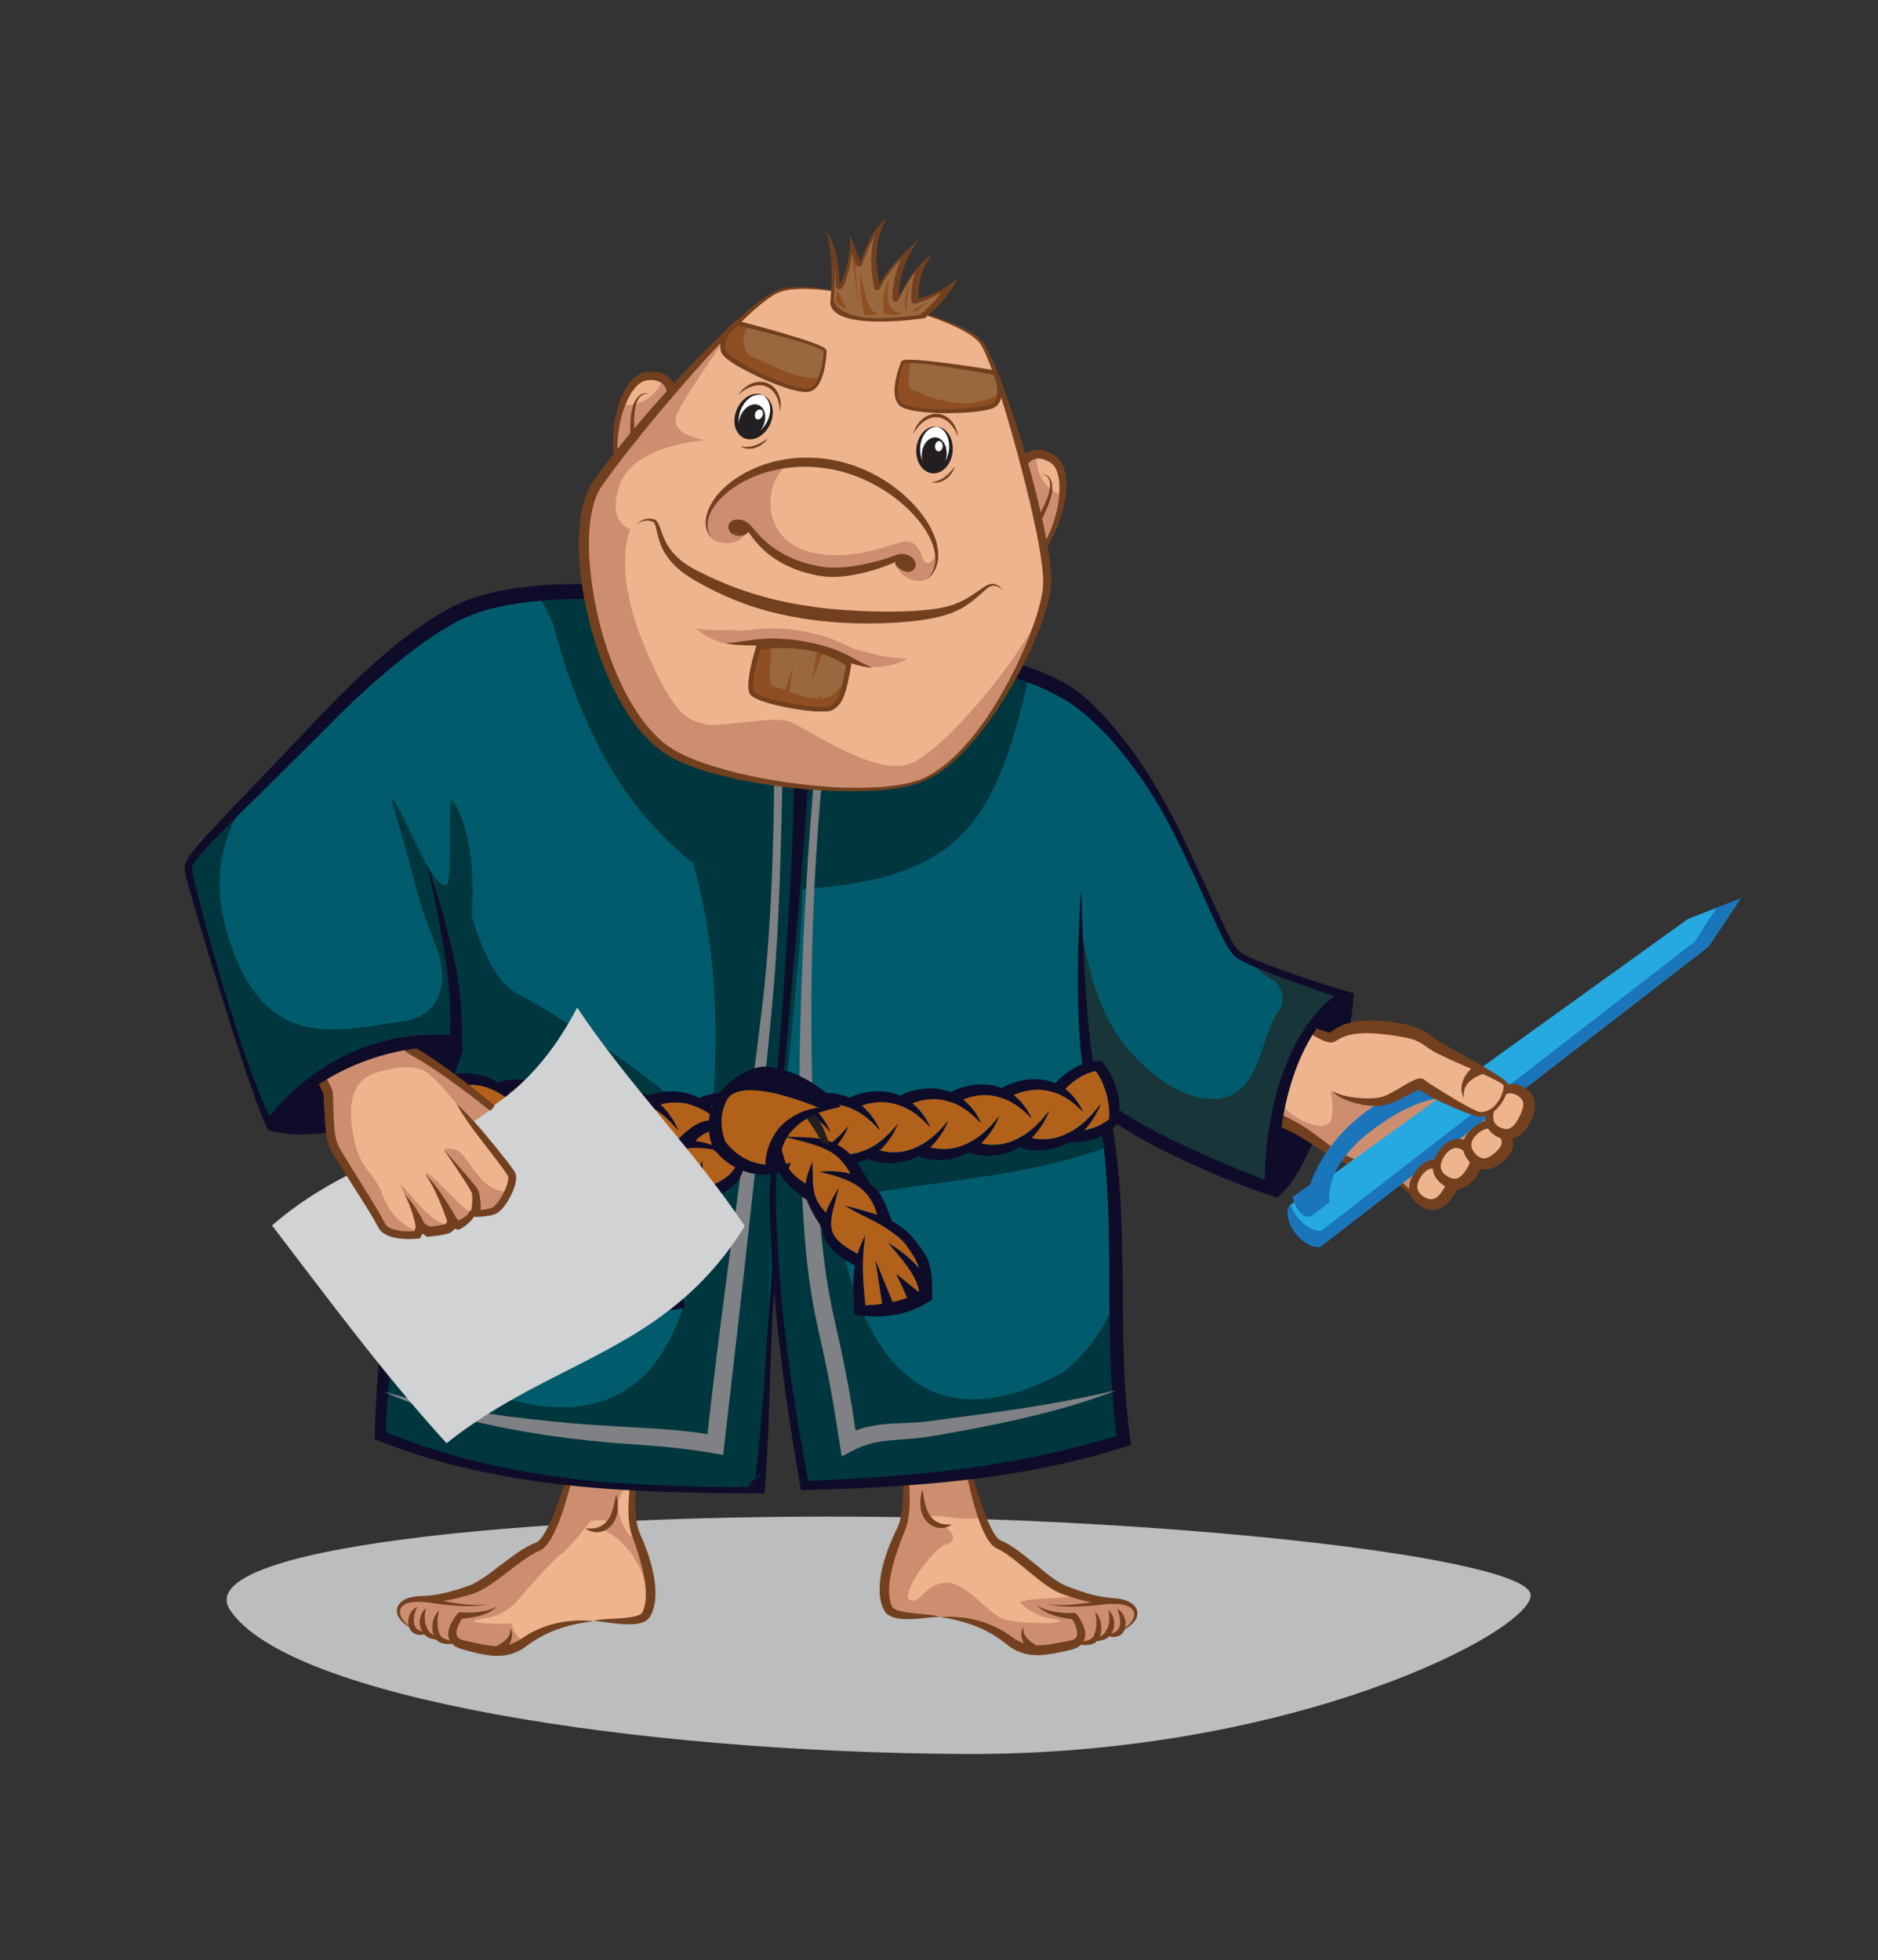 <?xml version="1.0" encoding="utf-8"?>
<!-- Generator: Adobe Illustrator 23.0.6, SVG Export Plug-In . SVG Version: 6.00 Build 0)  -->
<svg version="1.1" id="Layer_1" xmlns="http://www.w3.org/2000/svg" xmlns:xlink="http://www.w3.org/1999/xlink" x="0px" y="0px"
	 viewBox="0 0 423.39 441.88" style="enable-background:new 0 0 423.39 441.88;" xml:space="preserve">
<rect x="0" y="0" width="423.39" height="441.88" fill="#333333" stroke="none"/>
<style type="text/css">
	.st0{fill:#BBBDBF;}
	.st1{fill:#0E0C29;}
	.st2{fill:#EEB48D;}
	.st3{fill:#CD8E70;}
	.st4{fill:#72401F;}
	.st5{fill:#25A9E0;}
	.st6{fill:#1B75BB;}
	.st7{fill:#005C6D;}
	.st8{fill:#00373E;}
	.st9{fill:#808184;}
	.st10{fill:#18353A;}
	.st11{fill:#B2611B;}
	.st12{fill:#231F20;}
	.st13{fill:#D0D2D3;}
	.st14{fill:#FFFFFF;}
	.st15{fill:#CC8D70;}
	.st16{fill:#99683F;}
	.st17{fill:#904F22;}
</style>
<path class="st0" d="M345.09,359.63c-0.04,8.23-53.62,36.16-127.71,35.78S65.11,382.77,51.9,363.01
	c-9.44-14.12,66.68-21.49,140.77-21.11S345.13,351.4,345.09,359.63z"/>
<g>
	<path class="st1" d="M60.58,254.81c0,0,11.26,3.73,26.84-3.76c15.57-7.49,15.82-15.9,15.82-15.9l-16.76-13.7L59.63,234.8
		L60.58,254.81z"/>
	<path class="st1" d="M305.15,224.02c0,0,0.32,7.92-6.14,25.91c-6.46,17.99-11,19.83-11,19.83l-11.5-14.46l14.91-26.67
		L305.15,224.02z"/>
	<g>
		<path class="st2" d="M344.97,248.2c-1.6-2.97-5.87-4.13-5.87-4.13l0,0c-1.92-1.66-11.79-6.2-14.88-7.93
			c-3.38-1.89-2.92-3.4-11.7-4.42c-8.78-1.02-10.88,1.39-12.2,2.11c-1.32,0.71-11.15-5.19-11.15-5.19s-7.92,14.5-3.58,22.94
			c1.46,0,3.79,1.21,4.75,1.8c3.44,2.1,7.43,4.77,10.16,6.46c1.86,1.15,4.42,2.4,7.75,3.34c8.24,2.33,9.82,6.76,13.14,8.11
			c3.32,1.35,6.32-2.29,5.58-4.39c2.45,0.07,5.67,0.21,5.65-4.64c4.05,0.27,8.08-2.07,7.32-5.79
			C342.56,255.02,345.75,253.28,344.97,248.2z"/>
		<path class="st3" d="M344.97,248.2c-1.24-2.3-4.08-3.51-5.3-3.94c-0.22,0.89-0.55,1.83-1.04,2.84c-1.7,3.52-5.18,4.47-8.53,2.58
			c-2.02-1.13-3.87-2.23-5.8-3.47c-0.27-0.18-2.33-1.35-3.35-2.08c-0.11,0.04-0.21,0.07-0.33,0.11c-1.08,0.53-2.16,1.05-3.26,1.55
			c-1.86,0.82-3.74,1.65-5.74,2.05c-4.1,0.82-8.17,0.11-11.65-1.77c0.45,1.87,0.54,3.76,0.28,5.7c-0.6,4.58-8.81,0.73-11.86-3.37
			c-2.69-3.61-1.07-1.51-1.43-5.88c-0.21-2.52,3.45-10.67,4.08-12.79c-0.7-0.4-1.87-1.09-1.87-1.09s-7.92,14.5-3.58,22.94
			c1.46,0,3.21,0.9,4.19,1.47c4.79,2.79,8,5.11,10.72,6.79c1.86,1.15,4.42,2.4,7.75,3.34c8.24,2.33,9.82,6.76,13.14,8.11
			c3.32,1.35,6.32-2.29,5.58-4.39c2.45,0.07,5.67,0.21,5.65-4.64c4.05,0.27,8.08-2.07,7.32-5.79
			C342.56,255.02,345.75,253.28,344.97,248.2z"/>
		<path class="st4" d="M285.58,250.22c0.8,0.03,1.39,0.22,1.95,0.42c0.56,0.2,1.06,0.44,1.55,0.68l2.81,1.43
			c1.92,1.05,3.64,2.29,5.32,3.53c1.69,1.24,3.29,2.51,5.01,3.5c1.73,1.01,3.6,1.83,5.52,2.48c1.96,0.62,4.02,1.4,5.83,2.5
			c1.84,1.1,3.44,2.53,4.9,3.99c0.74,0.72,1.48,1.43,2.33,1.95c0.84,0.54,1.83,0.8,2.81,0.6c0.97-0.19,1.87-0.77,2.51-1.56
			c0.63-0.77,1.1-1.83,0.8-2.85c0.36,1.01-0.05,2.12-0.66,2.96c-0.62,0.85-1.52,1.53-2.58,1.81c-1.05,0.3-2.23,0.05-3.16-0.48
			c-0.96-0.51-1.76-1.21-2.55-1.89c-1.56-1.38-3.15-2.64-4.95-3.57c-1.81-0.94-3.7-1.54-5.72-2.05c-2.04-0.56-4.05-1.31-5.97-2.27
			c-1.94-0.97-3.66-2.22-5.38-3.34c-1.72-1.14-3.44-2.24-5.21-3.09c-0.46-0.23-0.84-0.36-1.4-0.63l-1.39-0.66
			c-0.87-0.4-1.86-0.76-2.4-0.74L285.58,250.22z"/>
		<g>
			<path class="st5" d="M297.64,281.07l87.56-67.69l7.2-10.82l-11.85,4.59l-89.83,64.65C288.87,275.45,293.9,281.6,297.64,281.07z"
				/>
			<path class="st6" d="M382.05,212.3l-84.15,65.14c-2.6,0.32-5.9-2.74-6.94-5.81l-0.24,0.17c-1.86,3.64,3.17,9.8,6.91,9.27
				l87.56-67.69l7.2-10.82l-5.4,2.09L382.05,212.3z"/>
			<path class="st6" d="M295.47,274.28l4.31-3.29c0,0-1.87-7.82,10.1-16.63s17.67-6.27,20.44-8.27c2.77-2,3.25-5.12,0.88-5.69
				c-1.84-0.44-1.89,2.46-3.33,2.63c-1.98,0.24-13.13,1.85-21.56,8.84c-8.84,7.32-10.91,15.17-10.91,15.17l-3.98,2.77
				C291.42,269.8,292.34,274.59,295.47,274.28z"/>
		</g>
		<g>
			<path class="st2" d="M319.73,264.67c-1.44,2.04-1.72,4.32,0.65,6c2.55,1.8,4.44,0.66,5.88-1.38c1.44-2.04,1.98-4.14-0.65-6
				C323.15,261.55,321.17,262.63,319.73,264.67z"/>
			<path class="st4" d="M320.41,265.16c-0.58,0.85-0.98,1.83-0.86,2.66c0.1,0.83,0.67,1.48,1.49,1.99c0.85,0.52,1.66,0.68,2.27,0.43
				c0.65-0.21,1.31-0.91,1.86-1.75c0.58-0.83,0.98-1.7,0.97-2.32c0.04-0.61-0.42-1.3-1.19-1.92c-0.75-0.59-1.52-0.93-2.31-0.79
				C321.82,263.6,321,264.29,320.41,265.16z M319.04,264.19c0.36-0.51,0.78-1,1.27-1.46c0.49-0.45,1.08-0.87,1.8-1.11
				c0.71-0.25,1.52-0.28,2.25-0.12c0.73,0.17,1.37,0.48,1.94,0.84c0.55,0.37,1.1,0.82,1.57,1.42c0.47,0.6,0.83,1.41,0.9,2.24
				c0.12,1.72-0.67,3.02-1.38,4.05c-0.78,1.01-1.76,2.12-3.36,2.59c-0.78,0.22-1.65,0.17-2.37-0.06c-0.73-0.23-1.33-0.59-1.86-1
				c-0.53-0.41-1.04-0.91-1.43-1.54c-0.39-0.62-0.63-1.37-0.65-2.11C317.66,266.44,318.32,265.2,319.04,264.19z"/>
		</g>
		<g>
			<path class="st2" d="M325.01,260.04c-1.44,2.04-1.72,4.32,0.65,6c2.55,1.8,4.44,0.66,5.88-1.38c1.44-2.04,1.98-4.14-0.65-6
				C328.42,256.92,326.45,258,325.01,260.04z"/>
			<path class="st4" d="M325.69,260.53c-0.58,0.85-0.98,1.83-0.86,2.66c0.1,0.83,0.67,1.48,1.49,1.99c0.85,0.52,1.66,0.68,2.27,0.43
				c0.65-0.21,1.31-0.91,1.86-1.75c0.58-0.83,0.98-1.7,0.97-2.32c0.04-0.61-0.42-1.3-1.19-1.92c-0.75-0.59-1.52-0.93-2.31-0.79
				C327.1,258.97,326.28,259.66,325.69,260.53z M324.32,259.55c0.36-0.51,0.78-1,1.27-1.46c0.49-0.45,1.08-0.87,1.8-1.11
				c0.71-0.25,1.52-0.28,2.25-0.12c0.73,0.17,1.37,0.48,1.94,0.84c0.55,0.37,1.1,0.82,1.57,1.42c0.47,0.6,0.83,1.41,0.9,2.24
				c0.12,1.72-0.67,3.02-1.38,4.05c-0.78,1.01-1.76,2.12-3.36,2.59c-0.78,0.22-1.65,0.17-2.37-0.06c-0.73-0.23-1.34-0.59-1.86-1
				c-0.53-0.41-1.04-0.91-1.43-1.54c-0.39-0.62-0.63-1.37-0.65-2.11C322.94,261.81,323.6,260.57,324.32,259.55z"/>
		</g>
		<g>
			
				<ellipse transform="matrix(0.769 -0.639 0.639 0.769 -87.431 273.636)" class="st2" cx="335.26" cy="257.91" rx="4.52" ry="4"/>
			<path class="st4" d="M333.24,255.47c-0.78,0.67-1.42,1.51-1.52,2.35c-0.12,0.82,0.27,1.61,0.92,2.31
				c0.69,0.73,1.43,1.09,2.08,1.01c0.68-0.04,1.5-0.54,2.25-1.21c0.78-0.66,1.39-1.38,1.53-1.99c0.19-0.58-0.07-1.36-0.66-2.16
				c-0.58-0.77-1.23-1.29-2.02-1.36C335,254.34,334.03,254.79,333.24,255.47z M332.16,254.18c0.48-0.4,1.01-0.77,1.6-1.08
				c0.59-0.31,1.27-0.57,2.02-0.6c0.75-0.06,1.54,0.12,2.2,0.47c0.66,0.35,1.2,0.82,1.66,1.32c0.44,0.5,0.85,1.07,1.15,1.78
				c0.3,0.7,0.44,1.57,0.29,2.4c-0.33,1.69-1.43,2.74-2.38,3.55c-1.01,0.77-2.25,1.6-3.92,1.63c-0.82,0.01-1.63-0.27-2.27-0.67
				c-0.64-0.41-1.14-0.92-1.54-1.44c-0.41-0.54-0.77-1.15-0.99-1.86c-0.22-0.7-0.25-1.49-0.08-2.2
				C330.25,256,331.2,254.97,332.16,254.18z"/>
		</g>
		<g>
			<path class="st2" d="M336.64,248.71c-1.31,2.57-1.4,5.14,1.19,6.47c2.78,1.42,4.63-0.26,5.94-2.82c1.31-2.57,1.68-5-1.19-6.47
				C339.89,244.52,337.95,246.15,336.64,248.71z"/>
			<path class="st4" d="M337.38,249.09c-0.51,1.03-0.84,2.16-0.71,3.13c0.12,0.97,0.75,1.6,1.67,2.01c0.98,0.42,1.77,0.39,2.43-0.09
				c0.7-0.47,1.31-1.41,1.79-2.42c0.51-1.01,0.88-2.06,0.86-2.85c0-0.4-0.11-0.71-0.34-1.04c-0.23-0.32-0.59-0.62-1.03-0.88
				c-0.88-0.5-1.7-0.66-2.55-0.24C338.65,247.12,337.9,248.06,337.38,249.09z M335.89,248.33c0.64-1.16,1.34-2.39,2.63-3.28
				c0.64-0.44,1.47-0.73,2.31-0.73c0.83,0,1.61,0.23,2.3,0.54c0.66,0.32,1.34,0.75,1.9,1.4c0.57,0.64,0.95,1.54,1.03,2.39
				c0.14,1.73-0.47,3.1-1.07,4.3c-0.67,1.18-1.46,2.44-2.89,3.32c-0.71,0.43-1.62,0.66-2.47,0.59c-0.85-0.06-1.61-0.34-2.25-0.7
				c-0.65-0.36-1.29-0.86-1.76-1.53c-0.48-0.66-0.73-1.48-0.77-2.24C334.76,250.85,335.28,249.52,335.89,248.33z"/>
		</g>
		<g>
			<path class="st2" d="M289.16,228.63c0,0,9.83,5.91,11.15,5.19c1.32-0.71,3.42-3.13,12.2-2.11c8.78,1.02,8.33,2.54,11.7,4.42
				c3.38,1.89,14.79,7.12,15.21,8.31c0.41,1.19-1.44,6.55-5.64,6.79c-1.98-0.08-12.51-5.86-13.26-6.76s-5.72,3.12-8.86,3.77
				c-3.14,0.65-9.21-0.33-11.52-2.43"/>
			<path class="st4" d="M289.16,228.63c2.51,1.06,5.01,2.14,7.49,3.13c0.62,0.24,1.24,0.47,1.85,0.67c0.3,0.1,0.61,0.19,0.89,0.26
				c0.26,0.07,0.6,0.1,0.61,0.07c-0.01-0.01-0.1,0-0.23,0.06l0.16-0.11l0.39-0.28c0.28-0.2,0.6-0.41,0.92-0.61
				c0.65-0.39,1.36-0.71,2.07-0.96c1.43-0.49,2.89-0.7,4.33-0.77c1.43-0.07,2.85-0.06,4.24,0.09c2.76,0.31,5.5,0.62,8.32,1.82
				c0.7,0.31,1.38,0.71,1.98,1.15l1.62,1.22c0.98,0.7,2.17,1.31,3.35,1.97c2.37,1.27,4.74,2.61,7.08,3.99
				c1.17,0.69,2.35,1.38,3.5,2.13c0.58,0.38,1.14,0.76,1.72,1.26c0.13,0.14,0.32,0.26,0.44,0.63c0.07,0.26,0.06,0.46,0.05,0.66
				c-0.03,0.39-0.11,0.75-0.22,1.09c-0.4,1.38-1.12,2.62-2.09,3.68c-0.97,1.04-2.33,1.83-3.83,1.97l-0.03,0l-0.02,0
				c-0.98-0.1-1.65-0.37-2.41-0.62c-0.74-0.26-1.47-0.54-2.19-0.84c-1.44-0.59-2.86-1.2-4.26-1.88c-1.4-0.67-2.77-1.38-4.12-2.24
				l-0.52-0.35l-0.28-0.21l-0.16-0.13c-0.08-0.07-0.16-0.15-0.23-0.23c0.16,0.22,0.45,0.3,0.51,0.31c0.06,0.01,0.08,0.01,0.08,0.01
				c0.02,0,0.02,0,0,0c-0.04,0-0.18,0.05-0.31,0.09c-0.57,0.21-1.25,0.57-1.91,0.92c-1.33,0.72-2.7,1.49-4.23,2.08
				c-0.74,0.29-1.63,0.57-2.48,0.62c-0.84,0.07-1.65,0.04-2.45-0.02c-1.6-0.15-3.15-0.49-4.64-1.03c-1.47-0.53-2.96-1.25-4-2.41
				c1.31,0.83,2.79,1.19,4.26,1.46c1.48,0.26,2.98,0.35,4.44,0.33c0.73-0.02,1.46-0.08,2.14-0.21c0.68-0.12,1.26-0.34,1.92-0.66
				c1.29-0.63,2.57-1.43,3.91-2.2c0.68-0.39,1.34-0.79,2.19-1.15c0.22-0.09,0.45-0.17,0.79-0.23c0.08-0.01,0.17-0.03,0.28-0.03
				c0.1-0.01,0.21-0.01,0.37,0.02c0.25,0.02,0.72,0.19,1.01,0.55c0-0.01-0.02-0.03-0.03-0.03l0.06,0.05l0.18,0.13l0.43,0.3
				c1.22,0.8,2.54,1.59,3.82,2.39c1.3,0.79,2.59,1.6,3.92,2.34c0.66,0.37,1.33,0.73,2,1.07c0.65,0.31,1.4,0.69,1.95,0.77l-0.05,0
				c0.6-0.02,1.21-0.14,1.77-0.4c0.56-0.27,1.06-0.65,1.51-1.11c0.9-0.9,1.51-2.11,1.84-3.33c0.13-0.58,0.25-1.36-0.08-1.41
				c-0.46-0.37-1.08-0.68-1.65-0.99c-1.18-0.61-2.4-1.19-3.63-1.73c-2.46-1.1-4.96-2.13-7.42-3.29c-1.22-0.58-2.48-1.14-3.74-1.96
				l-1.67-1.15c-0.51-0.34-1.01-0.59-1.56-0.81c-1.1-0.43-2.35-0.69-3.63-0.9c-1.27-0.22-2.6-0.41-3.9-0.52
				c-2.58-0.29-5.2-0.34-7.53,0.23c-0.58,0.16-1.13,0.35-1.65,0.62c-0.27,0.13-0.52,0.28-0.81,0.45l-0.46,0.27l-0.28,0.15
				c-0.28,0.14-0.54,0.18-0.72,0.18c-0.67-0.01-0.99-0.16-1.37-0.28c-0.36-0.13-0.69-0.28-1.02-0.43c-0.65-0.3-1.25-0.65-1.85-0.99
				C293.52,231.91,291.3,230.33,289.16,228.63z"/>
		</g>
		<path class="st4" d="M330.12,247.59c-0.4-0.6-0.62-1.34-0.64-2.12c-0.02-0.78,0.19-1.57,0.53-2.29c0.33-0.74,0.83-1.36,1.35-1.97
			c0.28-0.27,0.55-0.56,0.84-0.83l0.91-0.75l1.34,2.42l-0.91,0.35c-0.29,0.13-0.57,0.28-0.87,0.42c-0.54,0.32-1.09,0.67-1.51,1.13
			c-0.44,0.45-0.8,0.99-1,1.62C329.98,246.19,329.93,246.9,330.12,247.59z"/>
	</g>
	<g>
		<path class="st2" d="M200.27,362.69c1.1,2.65,9.79,1.24,11.73,1.84c6.06,0.25,11.24,1.98,15.53,5.33c4.29,3.35,8.4,2.1,13.62,1.07
			c0.56-0.11,0.99-0.27,1.36-0.48l0.01,0c0.01,0,0.01,0,0.01,0c0.26,0.03,2.55,0.19,3.81-0.53c0,0,2.06-0.46,2.85-1.1
			c0.08-0.07,0.17-0.15,0.26-0.25c0.37,0.06,1.71,0.19,2.65-0.39c0.16-0.09,0.31-0.22,0.42-0.35c0.01-0.01,0.02-0.02,0.03-0.04
			c0.21-0.23,1.78-0.78,2.94-2.38c1.39-1.94,0.43-4.47-4.81-4.51c-0.09,0-0.19-0.01-0.28-0.01c-4.36-0.1-8.94-1.93-10.57-2.52
			c-4.15-1.51-10.25-8.42-14.67-10.22c-3.83-1.57-8.53-23.5-8.91-28.43l-13.31,2.22c-0.01,2.39,1.95,9.08,1.4,16.04
			C203.48,348.75,199.48,360.78,200.27,362.69z"/>
		<path class="st3" d="M202.94,321.96l13.31-2.22c0.2,2.57,3.28,19.27,4.48,22.39c-4.74,0.91-9.93-1.27-11.73,0.04
			c4.73,1.59,8.31,4.89,3.78,6.18c-3.84,2.4-10.01,11.62-7.54,12.4c2.47,0.78,3.15-3.64,7.91-3.94c4.77-0.3,9.54,7.16,13.35,8.26
			c3.81,1.1,13.64,1.04,12.43,0.29c-1.21-0.76-4.93-0.12-9.05-4.16c2.88-1.22,8.39-0.5,13.24-1.65c2.07,0.65,4.71,1.3,7.27,1.37
			c0.09,0,0.19,0.01,0.28,0.01c5.24,0.04,6.2,2.57,4.81,4.51c-1.16,1.59-2.73,2.15-2.94,2.38c-0.01,0.01-0.02,0.02-0.03,0.04
			c-0.12,0.13-0.27,0.26-0.42,0.35c-0.94,0.58-2.28,0.45-2.65,0.39c-0.09,0.1-0.18,0.18-0.26,0.25c-0.79,0.63-2.85,1.1-2.85,1.1
			c-1.27,0.71-3.55,0.56-3.81,0.53c0,0,0,0-0.01,0l-0.01,0c-0.36,0.21-0.8,0.37-1.36,0.48c-5.22,1.03-9.33,2.28-13.62-1.07
			c-4.29-3.35-9.47-5.08-15.53-5.33c-1.94-0.61-10.66,0.82-11.73-1.84c-3.38-8.38,3.18-13.18,4.03-23.89
			C204.86,331.78,203.88,324.35,202.94,321.96z"/>
		<path class="st4" d="M202.37,319.2c1.19,4.58,2.05,9.26,2.49,14c0.21,2.37,0.32,4.77,0.13,7.2c-0.1,1.21-0.27,2.44-0.62,3.66
			c-0.39,1.29-0.91,2.28-1.3,3.38c-0.81,2.17-1.56,4.36-2.04,6.59c-0.49,2.21-0.79,4.5-0.42,6.57c0.09,0.51,0.24,1,0.44,1.44
			l0.08,0.17c0.02,0.02,0.03,0.05,0.04,0.08c0.04,0.05,0.07,0.11,0.14,0.17c0.11,0.12,0.31,0.23,0.51,0.33
			c0.86,0.43,2.02,0.61,3.15,0.77c1.14,0.16,2.32,0.23,3.5,0.35c1.17,0.13,2.4,0.19,3.53,0.62c-1.18-0.09-2.35,0.15-3.53,0.24
			c-1.18,0.13-2.37,0.22-3.59,0.23c-1.22,0-2.45-0.04-3.79-0.51c-0.34-0.13-0.68-0.3-1.01-0.57c-0.17-0.12-0.33-0.29-0.47-0.47
			l-0.2-0.29l-0.12-0.23c-0.33-0.61-0.55-1.26-0.7-1.9c-0.32-1.29-0.32-2.57-0.25-3.82c0.09-1.25,0.26-2.47,0.55-3.66
			c0.56-2.38,1.36-4.67,2.36-6.87c0.46-1.11,1.1-2.19,1.42-3.16c0.35-1.03,0.56-2.15,0.7-3.29c0.27-2.28,0.32-4.62,0.26-6.96
			C203.49,328.59,203,323.89,202.37,319.2z"/>
		<path class="st4" d="M212.01,364.53c3.29-0.24,6.67,0.14,9.88,1.22c1.59,0.57,3.15,1.27,4.6,2.17c0.35,0.24,0.72,0.45,1.07,0.71
			c0.35,0.25,0.7,0.5,1,0.69c0.62,0.43,1.28,0.75,1.95,1.03c2.71,1.08,5.87,0.43,9.07-0.19l1.22-0.22c0.22-0.03,0.35-0.08,0.52-0.12
			c0.15-0.05,0.35-0.06,0.46-0.13c0.61-0.22,0.91-0.52,1.02-1.02c0.13-0.5,0.01-1.22-0.23-1.9c-0.24-0.69-0.62-1.39-1.01-2.01
			l0.57,0.28c-0.79-0.05-1.53-0.16-2.29-0.29c-0.75-0.13-1.49-0.33-2.21-0.56c-1.44-0.47-2.87-1.19-3.84-2.34
			c1.2,0.89,2.63,1.27,4.05,1.51c0.71,0.13,1.43,0.18,2.15,0.23c0.71,0.04,1.45,0.06,2.14,0.02l0.32-0.02l0.25,0.3
			c0.58,0.7,1.02,1.43,1.41,2.25c0.36,0.82,0.69,1.76,0.53,2.88c-0.04,0.27-0.16,0.56-0.25,0.83c-0.14,0.26-0.31,0.51-0.49,0.74
			c-0.21,0.19-0.42,0.38-0.64,0.57c-0.23,0.13-0.46,0.25-0.7,0.38c-0.24,0.14-0.46,0.17-0.7,0.25c-0.23,0.07-0.49,0.15-0.67,0.19
			l-1.19,0.27c-1.6,0.34-3.24,0.7-4.98,0.85c-1.73,0.13-3.61-0.05-5.31-0.75c-0.84-0.35-1.64-0.8-2.34-1.35
			c-0.37-0.28-0.68-0.52-0.98-0.76c-0.3-0.25-0.63-0.47-0.95-0.7c-1.29-0.9-2.66-1.7-4.11-2.35
			C218.43,365.83,215.26,365.05,212.01,364.53z"/>
		<path class="st4" d="M232.26,372.64c-0.4-0.46-0.69-0.88-0.99-1.35c-0.29-0.46-0.53-0.95-0.72-1.47
			c-0.18-0.51-0.32-1.06-0.28-1.62c0.03-0.55,0.24-1.07,0.56-1.45c-0.33,0.98,0.09,1.87,0.69,2.53c0.3,0.34,0.64,0.64,1,0.92
			c0.36,0.27,0.77,0.54,1.12,0.71L232.26,372.64z"/>
		<path class="st4" d="M242.51,370.46c0.93-0.21,1.83-0.38,2.64-0.65c0.87-0.29,1.27-0.6,1.56-1.37c0.31-0.71,0.44-1.56,0.47-2.4
			c0.03-0.86-0.08-1.73-0.28-2.67c0.69,0.67,1.14,1.6,1.31,2.58c0.18,0.98,0.12,2.02-0.28,3.01c-0.22,0.48-0.51,0.98-1.03,1.35
			c-0.54,0.34-1.03,0.45-1.54,0.51C244.37,370.92,243.41,370.79,242.51,370.46z"/>
		<path class="st4" d="M246.35,369.93c0.7-0.45,1.41-0.81,2.02-1.21c0.31-0.22,0.5-0.37,0.7-0.65c0.2-0.26,0.39-0.55,0.52-0.85
			c0.3-0.6,0.44-1.26,0.49-1.97c0.04-0.71-0.05-1.47-0.16-2.3c0.6,0.58,1.03,1.34,1.2,2.21c0.18,0.86,0.06,1.81-0.32,2.63
			c-0.21,0.4-0.46,0.79-0.78,1.12c-0.31,0.32-0.78,0.63-1.19,0.74C247.99,369.93,247.18,370.01,246.35,369.93z"/>
		<path class="st4" d="M249.35,368.57c0.78-0.18,1.49-0.36,2.05-0.65c0.29-0.15,0.49-0.3,0.63-0.51c0.16-0.2,0.27-0.47,0.35-0.75
			c0.17-0.58,0.17-1.24,0.1-1.9c-0.1-0.67-0.31-1.34-0.63-2.07c1.42,0.74,2.26,2.58,1.81,4.33c-0.12,0.44-0.33,0.86-0.66,1.24
			c-0.17,0.19-0.38,0.33-0.6,0.46c-0.21,0.1-0.43,0.19-0.65,0.23C250.89,369.12,250.06,368.97,249.35,368.57z"/>
		<path class="st4" d="M252.51,367.84c0.59-0.48,1.28-0.84,1.81-1.39c0.53-0.52,1.03-1.12,1.26-1.78c0.23-0.66,0.15-1.35-0.25-1.83
			c-0.4-0.49-1.04-0.79-1.71-0.97c-0.68-0.19-1.4-0.26-2.13-0.28c-0.7-0.01-1.53,0.04-2.32-0.01c-1.59-0.09-3.15-0.36-4.69-0.71
			c-1.53-0.35-3.03-0.85-4.49-1.35l-0.54-0.19l-0.6-0.24c-0.41-0.16-0.75-0.37-1.13-0.55c-0.71-0.41-1.38-0.86-2.02-1.31
			c-2.57-1.84-4.83-3.91-7.21-5.75c-1.19-0.89-2.4-1.78-3.64-2.35c-1.05-0.47-1.6-1.27-2.06-1.95c-0.46-0.71-0.82-1.43-1.16-2.15
			c-1.27-2.92-2.1-5.9-2.85-8.9c-0.72-3.01-1.32-6.03-1.79-9.08c-0.24-1.52-0.44-3.05-0.59-4.58c-0.15-1.53-0.29-3.08-0.18-4.61
			c0.05,1.53,0.39,3.04,0.66,4.54c0.3,1.5,0.63,3,0.97,4.49c0.71,2.98,1.46,5.94,2.35,8.86c0.88,2.91,1.83,5.82,3.13,8.49
			c0.32,0.66,0.67,1.31,1.07,1.87c0.39,0.57,0.84,1.05,1.22,1.18c1.58,0.65,2.9,1.54,4.17,2.48c1.26,0.94,2.46,1.92,3.65,2.88
			c1.18,0.98,2.34,1.96,3.54,2.84c0.6,0.44,1.21,0.85,1.81,1.23c0.3,0.16,0.61,0.37,0.91,0.5l0.46,0.21l0.53,0.21
			c1.41,0.56,2.83,1.06,4.26,1.5c1.43,0.43,2.89,0.78,4.35,0.96c0.73,0.11,1.45,0.12,2.27,0.21c0.8,0.09,1.61,0.23,2.39,0.53
			c0.77,0.3,1.56,0.75,2.07,1.52c0.52,0.77,0.5,1.82,0.1,2.55c-0.4,0.75-0.97,1.3-1.6,1.78
			C253.9,367.18,253.15,367.45,252.51,367.84z"/>
		<path class="st4" d="M250.51,361.46c-2.45,0.37-4.89,0.61-7.35,0.7c-2.45,0.07-4.94,0.01-7.32-0.59c2.41,0.42,4.87,0.28,7.28,0.03
			c2.41-0.26,4.82-0.69,7.17-1.23L250.51,361.46z"/>
		<path class="st4" d="M214.59,343.65c-0.87,0.69-2.09,0.98-3.28,0.73c-1.2-0.25-2.25-1.05-2.89-2.07c-0.65-1.02-0.91-2.2-0.94-3.31
			c-0.04-1.12,0.14-2.2,0.48-3.24c0.21,1.08,0.34,2.12,0.57,3.11c0.23,0.99,0.55,1.92,1.05,2.68c0.51,0.76,1.21,1.39,2.05,1.74
			C212.48,343.65,213.49,343.76,214.59,343.65z"/>
	</g>
	<g>
		<path class="st2" d="M145.62,364.04c-1.29,2.56-9.83,0.89-11.79,1.42c-6.06,0.03-11.3,1.58-15.71,4.77
			c-4.41,3.2-8.47,1.8-13.65,0.58c-0.55-0.13-0.98-0.31-1.34-0.53l-0.01,0c-0.01,0-0.01,0-0.01,0c-0.26,0.02-2.55,0.1-3.79-0.66
			c0,0-2.05-0.54-2.81-1.2c-0.08-0.07-0.16-0.15-0.25-0.26c-0.37,0.05-1.71,0.13-2.63-0.48c-0.15-0.09-0.3-0.23-0.41-0.36
			c-0.01-0.01-0.02-0.03-0.03-0.04c-0.21-0.24-1.76-0.85-2.86-2.48c-1.32-1.99-0.27-4.48,4.97-4.34c0.09,0,0.19,0,0.28,0
			c4.36,0.05,9.01-1.6,10.65-2.14c4.2-1.36,10.55-8.05,15.02-9.69c3.89-1.43,9.37-23.18,9.92-28.1l13.22,2.7
			c-0.07,2.39-2.27,9.01-1.97,15.98C142.92,350,148.84,357.64,145.62,364.04z"/>
		<path class="st3" d="M142.5,346.66c-2.63-2.8-4.51-7.36-1.88-10.76c0.55-0.71,1.19-1.25,1.9-1.66c0.3-4.94,1.15-9.29,1.9-10.99
			l-13.22-2.7c-0.29,2.57-3.96,19.14-5.28,22.22c4.71,1.08,9.97-0.91,11.72,0.46c-1.08,0.32-2.09,0.73-2.98,1.19
			c0.04,0.01,0.07,0.02,0.11,0.03c6.73,2.1,11.43,10.27,11.55,17.66c1.4-5.06-0.89-9.08-2.51-14.49
			C143.32,347.36,142.87,347.06,142.5,346.66z"/>
		<path class="st3" d="M115.34,365.98c-4.28,0.23-9.36-0.13-8.45-0.65c1.24-0.71,4.93,0.06,9.19-3.84
			c-2.83-1.32-8.37-0.8-13.18-2.12c-2.09,0.58-4.75,1.14-7.32,1.11c-0.09,0-0.19,0-0.28,0c-5.23-0.15-6.29,2.35-4.97,4.34
			c1.1,1.63,2.65,2.24,2.86,2.48c0.01,0.01,0.02,0.03,0.03,0.04c0.11,0.13,0.26,0.27,0.41,0.36c0.92,0.61,2.26,0.53,2.63,0.48
			c0.08,0.1,0.17,0.19,0.25,0.26c0.76,0.66,2.81,1.2,2.81,1.2c1.24,0.76,3.53,0.68,3.79,0.66c0,0,0,0,0.01,0l0.01,0
			c0.36,0.22,0.79,0.4,1.34,0.53c5.18,1.22,9.24,2.61,13.65-0.58c0.03-0.02,0.06-0.04,0.09-0.06
			C116.68,369.29,115.66,367.67,115.34,365.98z"/>
		<path class="st4" d="M145.08,320.51c-0.79,4.66-1.45,9.34-1.75,14.02c-0.15,2.34-0.18,4.68,0.01,6.96
			c0.1,1.14,0.27,2.27,0.59,3.31c0.29,0.98,0.88,2.08,1.31,3.21c0.92,2.23,1.63,4.55,2.11,6.95c0.24,1.2,0.37,2.43,0.42,3.68
			c0.02,1.25-0.03,2.53-0.39,3.81c-0.18,0.64-0.42,1.27-0.77,1.87l-0.13,0.22l-0.21,0.28c-0.15,0.17-0.32,0.34-0.49,0.45
			c-0.34,0.26-0.69,0.41-1.03,0.53c-1.36,0.42-2.59,0.41-3.81,0.37c-1.21-0.06-2.4-0.19-3.58-0.36c-1.18-0.13-2.33-0.41-3.52-0.36
			c1.15-0.39,2.38-0.41,3.55-0.49c1.18-0.08,2.36-0.11,3.51-0.23c1.13-0.11,2.3-0.26,3.17-0.66c0.21-0.1,0.4-0.2,0.52-0.32
			c0.07-0.05,0.11-0.11,0.15-0.16c0.01-0.03,0.03-0.05,0.05-0.07l0.08-0.16c0.22-0.44,0.38-0.92,0.49-1.43
			c0.44-2.05,0.23-4.35-0.18-6.58c-0.4-2.24-1.07-4.46-1.8-6.66c-0.35-1.11-0.84-2.12-1.18-3.42c-0.31-1.24-0.43-2.46-0.49-3.68
			c-0.11-2.43,0.09-4.82,0.38-7.19C142.69,329.69,143.72,325.05,145.08,320.51z"/>
		<path class="st4" d="M111.98,371.06c0.36-0.16,0.78-0.42,1.15-0.67c0.38-0.26,0.73-0.55,1.04-0.88c0.63-0.64,1.08-1.51,0.78-2.5
			c0.31,0.39,0.5,0.92,0.5,1.47c0.02,0.56-0.14,1.1-0.34,1.61c-0.21,0.51-0.47,0.99-0.77,1.44c-0.31,0.46-0.61,0.87-1.03,1.31
			L111.98,371.06z"/>
		<path class="st4" d="M103.14,370.3c-0.91,0.3-1.88,0.4-2.87,0.26c-0.51-0.08-0.99-0.2-1.52-0.57c-0.5-0.39-0.78-0.9-0.98-1.39
			c-0.36-1.01-0.39-2.05-0.17-3.02c0.21-0.97,0.69-1.88,1.4-2.53c-0.23,0.93-0.37,1.8-0.37,2.65c0,0.85,0.1,1.7,0.38,2.42
			c0.26,0.78,0.65,1.1,1.51,1.43C101.32,369.85,102.22,370.05,103.14,370.3z"/>
		<path class="st4" d="M99.32,369.63c-0.84,0.05-1.65-0.06-2.46-0.36c-0.4-0.12-0.86-0.46-1.16-0.79c-0.31-0.34-0.55-0.73-0.74-1.14
			c-0.35-0.84-0.44-1.79-0.23-2.64c0.19-0.86,0.65-1.61,1.27-2.16c-0.14,0.82-0.26,1.57-0.24,2.29c0.02,0.71,0.14,1.38,0.42,1.99
			c0.12,0.31,0.3,0.6,0.49,0.87c0.19,0.29,0.37,0.45,0.68,0.67C97.94,368.77,98.64,369.16,99.32,369.63z"/>
		<path class="st4" d="M96.36,368.17c-0.72,0.37-1.55,0.49-2.41,0.28c-0.22-0.04-0.43-0.15-0.64-0.25
			c-0.22-0.14-0.42-0.29-0.58-0.48c-0.31-0.38-0.51-0.82-0.62-1.26c-0.39-1.76,0.52-3.58,1.97-4.26c-0.35,0.72-0.58,1.39-0.7,2.05
			c-0.1,0.66-0.13,1.32,0.03,1.91c0.07,0.29,0.17,0.56,0.32,0.77c0.13,0.21,0.32,0.36,0.61,0.53
			C94.89,367.75,95.6,367.96,96.36,368.17z"/>
		<path class="st4" d="M132,344.51c1.09,0.14,2.11,0.08,2.97-0.25c0.85-0.32,1.57-0.92,2.11-1.66c0.54-0.74,0.89-1.66,1.15-2.64
			c0.27-0.98,0.43-2.02,0.68-3.09c0.3,1.05,0.44,2.14,0.36,3.26c-0.07,1.11-0.37,2.27-1.06,3.27c-0.67,1-1.75,1.75-2.96,1.96
			C134.05,345.56,132.84,345.23,132,344.51z"/>
		<path class="st3" d="M101.97,359.62c0,0,4.61-1.48,11.96-6.22c7.35-4.74,8.7-5.86,8.7-5.86l3.96-6.76h8.11
			c0,0-5.53,7.65-8.03,9.42c-2.5,1.77-10.58,11.3-10.58,11.3s-15.62,4.79-15.49,3.71C100.73,364.12,101.97,359.62,101.97,359.62z"/>
		<path class="st4" d="M93.23,367.32c-0.63-0.41-1.37-0.71-1.97-1.22c-0.61-0.5-1.16-1.07-1.53-1.84c-0.38-0.75-0.36-1.79,0.19-2.55
			c0.53-0.76,1.34-1.18,2.12-1.45c0.79-0.26,1.6-0.38,2.41-0.44c0.83-0.05,1.54-0.04,2.28-0.12c1.47-0.13,2.94-0.42,4.38-0.8
			c1.45-0.39,2.88-0.83,4.31-1.34l0.54-0.19l0.46-0.2c0.31-0.11,0.62-0.32,0.93-0.47c0.62-0.36,1.24-0.74,1.86-1.16
			c1.23-0.84,2.42-1.78,3.64-2.71c1.22-0.92,2.46-1.86,3.75-2.75c1.3-0.89,2.65-1.74,4.25-2.33c0.39-0.11,0.86-0.58,1.26-1.14
			c0.41-0.55,0.78-1.19,1.13-1.83c1.39-2.62,2.44-5.5,3.43-8.37c0.99-2.88,1.85-5.82,2.67-8.77c0.4-1.48,0.78-2.96,1.13-4.45
			c0.32-1.49,0.71-2.98,0.82-4.52c0.06,1.54-0.15,3.08-0.35,4.6c-0.21,1.53-0.46,3.05-0.76,4.56c-0.57,3.03-1.29,6.03-2.11,9.01
			c-0.85,2.97-1.8,5.92-3.17,8.79c-0.36,0.71-0.74,1.42-1.23,2.11c-0.49,0.66-1.06,1.44-2.13,1.87c-1.26,0.53-2.5,1.37-3.72,2.22
			c-2.44,1.75-4.78,3.74-7.41,5.48c-0.66,0.44-1.34,0.86-2.07,1.24c-0.38,0.17-0.73,0.37-1.15,0.51l-0.61,0.22l-0.55,0.17
			c-1.48,0.45-2.99,0.9-4.54,1.19c-1.54,0.3-3.12,0.52-4.71,0.55c-0.8,0.02-1.62-0.07-2.32-0.08c-0.73-0.01-1.46,0.04-2.14,0.2
			c-0.68,0.15-1.33,0.43-1.74,0.91c-0.42,0.47-0.53,1.15-0.32,1.82c0.2,0.66,0.68,1.28,1.19,1.82
			C91.98,366.43,92.65,366.82,93.23,367.32z"/>
		<path class="st4" d="M95.72,359.94c2.33,0.63,4.72,1.14,7.12,1.49c2.4,0.34,4.85,0.56,7.27,0.23c-2.4,0.52-4.89,0.48-7.33,0.33
			c-2.46-0.17-4.89-0.5-7.32-0.96L95.72,359.94z"/>
		<path class="st4" d="M133.83,365.47c-3.27,0.4-6.46,1.07-9.4,2.32c-1.47,0.6-2.87,1.36-4.19,2.2c-0.32,0.22-0.66,0.43-0.97,0.67
			c-0.31,0.23-0.63,0.46-1.01,0.73c-0.72,0.52-1.53,0.94-2.39,1.26c-1.72,0.64-3.6,0.76-5.33,0.56c-1.73-0.21-3.36-0.63-4.95-1.03
			l-1.18-0.31c-0.18-0.04-0.44-0.14-0.66-0.21c-0.23-0.09-0.46-0.13-0.69-0.28c-0.23-0.13-0.46-0.26-0.68-0.4
			c-0.21-0.19-0.42-0.39-0.62-0.59c-0.17-0.24-0.33-0.5-0.46-0.76c-0.08-0.28-0.19-0.56-0.22-0.84c-0.11-1.13,0.25-2.05,0.64-2.86
			c0.42-0.81,0.88-1.52,1.49-2.2l0.26-0.29l0.32,0.03c0.68,0.06,1.42,0.07,2.14,0.06c0.72-0.02,1.44-0.05,2.16-0.15
			c1.42-0.2,2.86-0.52,4.1-1.37c-1.01,1.12-2.47,1.78-3.92,2.2c-0.73,0.21-1.48,0.38-2.23,0.48c-0.76,0.11-1.5,0.19-2.3,0.21
			l0.58-0.26c-0.41,0.6-0.81,1.3-1.08,1.98c-0.27,0.67-0.41,1.39-0.3,1.9c0.09,0.5,0.38,0.81,0.98,1.05
			c0.11,0.08,0.31,0.1,0.46,0.15c0.17,0.04,0.29,0.1,0.51,0.14l1.21,0.26c3.18,0.73,6.31,1.5,9.06,0.51
			c0.68-0.25,1.35-0.55,1.98-0.96c0.3-0.18,0.66-0.42,1.02-0.66c0.35-0.24,0.73-0.44,1.09-0.67c1.48-0.86,3.07-1.5,4.67-2.01
			C127.16,365.37,130.55,365.11,133.83,365.47z"/>
	</g>
	<g>
		<path class="st7" d="M247.78,221.81c-0.57-2.18-0.47-5.8-0.57-7.69c-0.39-7.84,1.55-10.91,2.99-18.9
			c1.29-7.14,5.91-12.51,2.81-22.57c-3.1-10.06-6.32-15.69-23.71-20.85c-19.54-5.79-59.41-14.65-81.17-16.45
			c-21.76-1.81-30.55-4.25-48.66,4.65c-18.11,8.9-6.46,61.12,3.44,56.31c-0.5,14.1-2.62,26.68,0.3,40.35
			c-10.54,28.15-16.54,56.85-17.4,86.94c27.68,10.98,56.44,12.17,85.86,12.41c1.53-17.05,1.21-34.08,2.93-51.16
			c1.98,16.66,3.36,33.71,6.85,50.11c24.5-0.9,48.41-2.74,71.89-10.23c-3.82-27.13,1.06-55.1-6.18-81.67
			C248.24,235.87,248.23,229.07,247.78,221.81z"/>
		<path class="st8" d="M150.44,135.11c-20.22-3.41-14.62,0.36-30.37-1.2c3,1.93,2.95,3.75,4.43,6.14
			c5.78,21.51,14.16,40.51,31.81,54.61c1.58,1.26,3.12,1.46,4.74,1.89c6.19,1.66,13.75,4.32,19.9,3.91
			c35.92-2.42,43.52-15.16,51-47.86C208.49,146.18,170.66,138.52,150.44,135.11z"/>
		<path class="st8" d="M161.81,244.53c-0.02,0.26-0.05,0.53-0.07,0.79C161.97,245.05,162.04,244.84,161.81,244.53z"/>
		<path class="st8" d="M181.13,195.41c-6.95-2.25-13.19,2.77-20.04,1.19c-1.8-0.41-3.12-1.05-4.76-1.76
			c4.54,15.98,5.54,32.53,4.72,49.08c-1.03,7.75-0.07,15.16-2.01,22.87c-3.27,13.02-1.6,24.17-9.05,37.03
			c-9.91,17.11-28.82,15.86-45.7,7.4c-8.27-12.41-8.65-19.91-2.66-34.62c9.08-22.32,35.99-19.22,56.63-17.21
			c7.78-5.01-31.01-29.93-41.6-35.37c-16.24-8.35-17.58-76.63-17.44-56.27c0.49,5.32,0.84,9.67,0.84,14.65
			c0.91,3.88,1.37,7.83,1.22,11.81c-0.03,0.84-0.22,1.46-0.44,2.24c0.2-0.23,0.38-0.46,0.54-0.72c-0.33,13.95-1.28,27.19,1.84,40.93
			c-10.54,28.12-16.53,56.87-17.4,86.88c27.65,11.46,56.52,11.38,85.91,13.15c0.79-20.69,1.33-21.35,1.75-46.44
			C173.91,265.15,180.66,223.86,181.13,195.41z"/>
		<path class="st8" d="M246.5,243.11c-23.25,7.45-45.71,12.06-70.21,10.07c-0.55,4.39-1.04,8.8-1.49,13.2
			c0.38,2.54,0.79,5.06,1.32,7.58c23.96-8.16,49.72-6.51,73.6-15.39c-0.72-4.93-1.68-9.78-2.99-14.59
			C246.64,243.68,246.58,243.4,246.5,243.11z"/>
		<path class="st8" d="M239.87,309.26c-34.59,18.88-47.84-8.62-51.79-38.78c-1.08-8.25-9.97,2.7-13.14-4.19
			c-1.15,9.55-1.29,18.82-1.3,28.33c0.33-3.27,0.63-6.53,0.98-9.79c1.97,16.66,3.36,33.71,6.85,50.11
			c24.5-0.9,48.41-2.74,71.89-10.23c-1.52-10.13-2.41-20.34-2.22-30.58C248.4,300.21,244.95,305.02,239.87,309.26z"/>
		<path class="st1" d="M175,284.88c-1.61,16.99-1.19,34.1-2.62,51.18v0l-0.06,0.65l-0.64-0.01c-3.64-0.07-7.28-0.1-10.92-0.13
			c-3.64-0.05-7.28-0.13-10.93-0.25c-7.28-0.25-14.57-0.7-21.83-1.5c-7.26-0.79-14.5-1.94-21.65-3.56
			c-7.15-1.61-14.19-3.76-21.02-6.44l-0.86-0.34l0.02-0.93c0.37-14.92,2.03-29.81,4.94-44.45l1.15-5.48
			c0.43-1.82,0.82-3.64,1.28-5.45l1.44-5.41l1.55-5.38c2.16-7.14,4.52-14.22,7.29-21.14l-0.04,0.65
			c-2.15-9.64-2.32-19.49-2.09-29.18l0.52-14.54c0.13-4.84,0.18-9.69-0.04-14.54c0.53,4.82,0.73,9.69,0.79,14.54l0.13,14.55
			c0.06,9.66,0.52,19.37,2.88,28.65l0.08,0.31l-0.12,0.34c-2.43,6.98-4.77,14-6.73,21.12l-1.44,5.35l-1.33,5.38
			c-0.4,1.8-0.84,3.59-1.27,5.39l-1.18,5.41c-1.49,7.23-2.68,14.52-3.55,21.85c-0.85,7.33-1.55,14.69-1.85,22.08l-0.7-1.06
			c6.67,2.76,13.56,5,20.59,6.74c7.03,1.75,14.17,3.03,21.37,3.97c7.2,0.89,14.46,1.33,21.71,1.64c3.63,0.14,7.26,0.24,10.89,0.31
			l5.45,0.07c0.91,0.03,1.82-0.08,2.73-0.58c0.91-0.51,1.83-1.24,2.75-2.77l-4.09,3.71l0,0c2.27-0.85,2.72-1.89,2.77-2.95l0.36-3.17
			c0.22-2.12,0.43-4.24,0.63-6.36c0.37-4.25,0.75-8.51,1.02-12.77c0.26-4.26,0.52-8.53,0.85-12.8c0.25-4.27,0.63-8.53,0.98-12.79
			L175,284.88z"/>
		<path class="st1" d="M247.5,206.14c0.01,6.16,0.38,12.29,0.76,18.44c0.29,6.15,0.5,12.35,0.02,18.57l-0.03-0.4
			c1.96,6.65,3.07,13.51,3.77,20.37c0.71,6.87,0.89,13.75,1.02,20.61c0.13,6.86,0.07,13.69,0.26,20.5
			c0.18,6.81,0.58,13.59,1.52,20.29l0.17,1.23l-1.18,0.37c-5.85,1.84-11.78,3.4-17.78,4.6c-6,1.21-12.04,2.15-18.11,2.87
			c-12.13,1.44-24.31,2.02-36.47,2.32l-0.88,0.02l-0.15-0.85c-2.3-13.26-4.26-26.6-5.55-40.01c-0.62-6.72-0.99-13.43-1.26-20.17
			c-0.3-6.76,0.28-13.52,0.71-20.22c0.45-6.71,0.96-13.42,1.48-20.12l0.78-10.05l0.68-10.06c0.89-13.4,1.69-26.84,1.73-40.22
			l3.33,0.09c-0.39,6.75-0.86,13.47-1.43,20.17c-0.55,6.71-1.11,13.41-1.72,20.11l-0.93,10.04l-0.87,10.05
			c-0.59,6.7-1.15,13.39-1.67,20.09c-0.54,6.7-0.99,13.39-0.68,20.07c0.31,6.69,0.72,13.41,1.37,20.07
			c1.29,13.35,3.52,26.61,6.01,39.8l-1.02-0.83c12.12-0.5,24.23-1.26,36.22-2.86c5.99-0.8,11.95-1.81,17.84-3.1
			c5.89-1.29,11.74-2.78,17.47-4.62l-1.01,1.6c-0.97-6.85-1.4-13.75-1.6-20.62c-0.2-6.87-0.21-13.72-0.23-20.55
			c-0.04-6.83-0.22-13.63-0.76-20.39c-0.54-6.76-1.56-13.47-3.21-20.03l-0.06-0.22l0.02-0.18c0.74-6.03,0.81-12.17,0.8-18.32
			c0.03-3.08,0.04-6.16,0.11-9.24C247.06,212.3,247.2,209.21,247.5,206.14z"/>
		<g>
			<path class="st9" d="M86.47,313.69c6.08,1.82,12.26,3.13,18.47,4.18c6.22,1.04,12.47,1.87,18.73,2.48
				c6.26,0.69,12.52,1.05,18.84,1.4c6.31,0.33,12.78,0.76,19.11,1.9l-2.35,1.76c1.83-16.87,4.02-33.69,6.32-50.49
				c2.25-16.8,4.56-33.6,6.53-50.41c1.78-16.81,2.3-33.76,2.44-50.7c0.13-16.95-0.17-33.9-0.2-50.94l4.43,0.21
				c-1.63,16.83-1.98,33.8-2.36,50.75c-0.37,16.95-0.67,33.94-2.18,50.88c-1.54,16.92-3.4,33.76-5.25,50.62
				c-1.83,16.86-3.8,33.69-5.72,50.52l-0.24,2.13l-2.11-0.36c-3.07-0.53-6.16-0.94-9.26-1.28c-3.1-0.33-6.24-0.55-9.4-0.78
				c-6.33-0.41-12.7-1.08-19-2c-6.3-0.97-12.57-2.15-18.75-3.72C98.36,318.26,92.24,316.37,86.47,313.69z"/>
			<path class="st9" d="M251.74,313.39c-4.8,1.9-9.76,3.43-14.76,4.77c-5.01,1.31-10.06,2.46-15.13,3.44c-2.54,0.5-5.07,1-7.61,1.44
				l-3.81,0.67c-1.3,0.22-2.65,0.41-3.96,0.53c-2.64,0.25-5.2,0.33-7.59,0.68c-2.39,0.33-4.61,1.04-6.71,2.14l-2.41,1.26l-0.43-2.73
				c-0.65-4.14-1.28-8.28-2.04-12.38c-0.75-4.11-1.63-8.18-2.56-12.29c-0.91-4.12-1.74-8.34-2.31-12.57
				c-0.58-4.23-0.95-8.46-1.23-12.69c-1.13-16.88-1.15-33.81-0.58-50.66c0.05-2.11,0.15-4.22,0.24-6.32l0.25-6.32
				c0.21-4.21,0.41-8.42,0.68-12.63c0.44-8.42,1.14-16.83,1.81-25.23c0.73-8.4,1.55-16.8,2.48-25.2c0.98-8.39,2.05-16.78,3.35-25.19
				l4.34,0.92c-2.13,8.09-3.79,16.33-5.16,24.61c-0.62,4.15-1.3,8.3-1.77,12.48c-0.25,2.09-0.54,4.17-0.76,6.26l-0.64,6.27
				c-1.58,16.74-2.41,33.57-2.51,50.38c-0.08,16.82,0.39,33.62,1.93,50.33c0.4,4.17,0.86,8.32,1.45,12.43
				c0.6,4.11,1.45,8.15,2.39,12.25c1.87,8.22,3.47,16.63,4.52,25.01l-2.84-1.47c1.25-0.62,2.56-1.15,3.91-1.56
				c1.35-0.4,2.72-0.67,4.08-0.84c2.73-0.36,5.33-0.32,7.82-0.48c1.26-0.07,2.46-0.2,3.71-0.36l3.83-0.52l7.65-1.02
				c5.09-0.72,10.17-1.44,15.24-2.32C241.68,315.6,246.71,314.57,251.74,313.39z"/>
		</g>
	</g>
	<path class="st7" d="M240.36,156.04c0,0,13.81,7.79,26.43,34.52c8.87,18.78,9.91,22.7,12.52,24.78c2.61,2.09,20.61,8.02,23.74,8.97
		c-7.83,4.6-16.7,19.14-16.43,43.7c-7.83-2.58-33.85-13.28-38.9-20.06c-5.05-6.77-3.97-47.44-3.97-47.44L240.36,156.04z"/>
	<path class="st10" d="M282.38,216.95c1.09,1.57,2.46,2.9,4.28,3.8c2.25,1.11,3.3,4.76,1.79,6.84c-4.88,6.74-3.99,20.38-15.47,20.15
		c-8.32-0.17-17.13-8.34-21.39-14.91c-4.56-7.04-6.54-15.77-7.95-24.33c-0.03,12.2,0.44,34.59,4.07,39.46
		c5.05,6.77,31.07,17.48,38.9,20.06c-0.26-24.55,8.61-39.1,16.43-43.7C300.53,223.55,288.39,219.56,282.38,216.95z"/>
	<path class="st1" d="M221.99,147.95c2.6,0.36,4.99,0.94,7.41,1.65c2.41,0.71,4.77,1.58,7.06,2.61l1.71,0.81l1.68,0.87l1.64,0.94
		c0.56,0.33,1.1,0.76,1.6,1.15c2,1.61,3.81,3.33,5.51,5.15c6.81,7.28,12.03,15.71,16.5,24.42c2.21,4.39,4.21,8.83,6.26,13.26
		l3.07,6.64c1.03,2.2,2.03,4.44,3.18,6.52c0.58,1.03,1.21,1.99,2.05,2.68c0.37,0.32,0.88,0.58,1.41,0.85
		c0.53,0.26,1.07,0.51,1.63,0.74c2.21,0.95,4.49,1.79,6.78,2.62c4.58,1.62,9.23,3.13,13.86,4.53l2.03,0.61l-1.82,1.13
		c-3.24,2.01-5.82,5.12-7.84,8.46c-2.03,3.36-3.56,7.04-4.7,10.83c-2.29,7.6-2.99,15.61-2.91,23.57l0.02,2.08l-1.96-0.66
		c-7.39-2.5-14.44-5.52-21.43-8.84c-3.49-1.67-6.92-3.46-10.26-5.5c-1.67-1.02-3.31-2.1-4.89-3.35c-0.78-0.64-1.56-1.3-2.28-2.1
		c-0.35-0.42-0.71-0.82-1.03-1.36c-0.3-0.51-0.51-1.01-0.71-1.5c-0.73-1.98-1.09-3.91-1.4-5.85c-0.3-1.94-0.51-3.87-0.66-5.8
		c-0.29-3.86-0.46-7.71-0.49-11.56c-0.05-3.85,0-7.69,0.14-11.53c0.13-3.84,0.28-7.67,0.59-11.5c0.13,3.84,0.24,7.67,0.41,11.5
		c0.19,3.83,0.38,7.65,0.63,11.47c0.28,3.81,0.55,7.62,1.02,11.39c0.24,1.88,0.5,3.76,0.84,5.6c0.35,1.83,0.76,3.68,1.42,5.28
		c0.17,0.39,0.34,0.77,0.54,1.08c0.17,0.28,0.46,0.6,0.73,0.9c0.58,0.61,1.27,1.19,1.98,1.75c1.44,1.11,3.03,2.12,4.64,3.08
		c3.24,1.91,6.64,3.61,10.06,5.26c3.43,1.64,6.92,3.18,10.43,4.65c3.51,1.46,7.06,2.91,10.61,4.13l-1.93,1.41
		c-0.04-8.2,0.95-16.47,3.49-24.34c1.28-3.92,2.95-7.74,5.19-11.26c2.24-3.49,5.03-6.75,8.74-8.94l0.21,1.74
		c-4.68-1.52-9.26-3.17-13.85-4.87c-2.29-0.85-4.58-1.72-6.84-2.71c-0.57-0.25-1.13-0.51-1.69-0.79c-0.55-0.29-1.15-0.58-1.7-1.06
		c-1.05-0.89-1.76-2.02-2.36-3.11c-1.19-2.2-2.16-4.43-3.17-6.65l-3.01-6.67c-2.03-4.43-4.1-8.85-6.33-13.15
		c-2.28-4.28-4.8-8.43-7.64-12.34c-2.84-3.9-5.9-7.66-9.41-10.91c-1.75-1.62-3.57-3.17-5.5-4.46l-0.72-0.46l-0.72-0.41l-1.53-0.87
		c-1.04-0.55-2.09-1.08-3.17-1.56c-2.15-0.96-4.38-1.78-6.65-2.44c-2.25-0.66-4.63-1.22-6.86-1.52L221.99,147.95z"/>
	<g>
		<g>
			<g>
				<path class="st11" d="M242.65,243.25c-0.9,0.61-1.77,1.39-2.54,2.2c0.39,0.29,0.76,0.6,1.09,0.95c0.67,0.54,1.13,1.29,1.67,1.94
					c0.48,0.7,0.87,1.49,1.28,2.22c-0.72-0.67-1.08-1.01-1.81-1.68c-0.68-0.45-1.23-1.04-1.95-1.4c-1.32-0.87-2.81-1.39-4.32-1.7
					c-1.51-0.32-3.1-0.26-4.67,0.06c-0.98,0.2-1.99,0.55-2.93,0.96c0.39,0.3,0.76,0.62,1.1,0.98c0.67,0.55,1.14,1.32,1.68,1.98
					c0.48,0.71,0.87,1.51,1.28,2.25c-0.72-0.69-1.09-1.03-1.81-1.72c-0.68-0.47-1.24-1.07-1.95-1.44c-1.33-0.9-2.82-1.46-4.32-1.8
					c-1.51-0.35-3.11-0.33-4.68-0.05c-0.91,0.16-1.84,0.45-2.72,0.81c0.42,0.32,0.83,0.67,1.19,1.06c0.67,0.57,1.14,1.34,1.68,2.01
					c0.49,0.73,0.87,1.53,1.29,2.28c-0.72-0.7-1.09-1.05-1.81-1.76c-0.68-0.48-1.24-1.1-1.96-1.49c-1.33-0.93-2.82-1.52-4.33-1.9
					c-1.51-0.38-3.11-0.4-4.68-0.15c-0.94,0.15-1.91,0.43-2.82,0.79c0.41,0.32,0.8,0.67,1.15,1.06c0.67,0.58,1.14,1.37,1.68,2.05
					c0.49,0.74,0.87,1.55,1.29,2.3c-0.73-0.72-1.09-1.08-1.81-1.8c-0.68-0.5-1.24-1.13-1.96-1.53c-1.33-0.96-2.82-1.58-4.33-1.99
					c-1.51-0.42-3.12-0.47-4.69-0.25c-0.91,0.12-1.84,0.37-2.73,0.69c0.43,0.34,0.83,0.71,1.19,1.12c0.67,0.6,1.14,1.39,1.68,2.09
					c0.49,0.75,0.87,1.56,1.29,2.33c-0.73-0.73-1.09-1.1-1.82-1.84c-0.68-0.51-1.24-1.15-1.96-1.57c-1.33-0.99-2.83-1.64-4.34-2.09
					c-1.52-0.45-3.12-0.53-4.69-0.36c-0.86,0.09-1.73,0.3-2.57,0.57c0.45,0.37,0.88,0.75,1.26,1.19c0.67,0.61,1.14,1.42,1.68,2.12
					c0.49,0.76,0.87,1.58,1.29,2.36c-0.73-0.75-1.09-1.13-1.82-1.88c-0.68-0.53-1.24-1.18-1.96-1.62c-1.33-1.02-2.83-1.7-4.34-2.18
					c-1.52-0.48-3.12-0.6-4.69-0.46c-0.91,0.08-1.85,0.29-2.73,0.57c0.43,0.36,0.83,0.74,1.19,1.17c0.67,0.63,1.14,1.44,1.68,2.16
					c0.49,0.77,0.87,1.6,1.29,2.39c-0.73-0.77-1.09-1.15-1.82-1.92c-0.68-0.54-1.24-1.21-1.96-1.66c-1.33-1.05-2.83-1.77-4.34-2.28
					c-1.52-0.52-3.12-0.67-4.69-0.56c-0.94,0.06-1.91,0.27-2.82,0.54c0.41,0.36,0.8,0.74,1.15,1.16c0.67,0.64,1.14,1.47,1.68,2.2
					c0.49,0.78,0.87,1.62,1.29,2.42c-0.73-0.78-1.09-1.17-1.82-1.96c-0.68-0.56-1.24-1.24-1.96-1.7c-1.33-1.08-2.83-1.83-4.34-2.37
					c-1.52-0.55-3.12-0.74-4.69-0.66c-0.91,0.04-1.84,0.21-2.73,0.45c0.42,0.38,0.83,0.78,1.19,1.22c0.67,0.66,1.14,1.49,1.68,2.24
					c0.49,0.79,0.87,1.64,1.29,2.45c-0.73-0.8-1.09-1.2-1.82-2c-0.68-0.57-1.24-1.26-1.96-1.75c-1.33-1.11-2.82-1.89-4.33-2.47
					c-1.51-0.58-3.11-0.81-4.68-0.77c-0.87,0.02-1.75,0.16-2.6,0.36c0.44,0.4,0.87,0.82,1.24,1.29c0.67,0.67,1.14,1.52,1.68,2.27
					c0.49,0.8,0.87,1.66,1.29,2.47c-0.73-0.81-1.09-1.22-1.81-2.04c-0.68-0.59-1.24-1.29-1.96-1.79c-1.33-1.14-2.82-1.95-4.33-2.56
					c-1.51-0.62-3.11-0.87-4.68-0.87c-0.91,0-1.84,0.13-2.72,0.33c0.42,0.4,0.83,0.81,1.19,1.27c0.67,0.69,1.14,1.54,1.68,2.31
					c0.49,0.81,0.87,1.68,1.29,2.5c-0.72-0.83-1.09-1.25-1.81-2.08c-0.68-0.6-1.24-1.32-1.96-1.83c-1.33-1.17-2.82-2.01-4.32-2.66
					c-1.51-0.65-3.11-0.94-4.67-0.97c-0.94-0.02-1.9,0.1-2.81,0.29c0.41,0.4,0.8,0.81,1.15,1.26c0.67,0.7,1.14,1.57,1.68,2.35
					c0.48,0.82,0.87,1.7,1.28,2.53c-0.72-0.85-1.09-1.27-1.81-2.12c-0.68-0.62-1.24-1.34-1.95-1.88c-1.33-1.2-2.81-2.08-4.32-2.75
					c-1.51-0.68-3.1-1.01-4.66-1.07c-0.63,0.17-1.17,0.16-1.66,0.08c0.65,0.85,1.22,1.75,1.65,2.72c0.49,0.86,0.75,1.83,1.1,2.73
					c0.29,0.93,0.46,1.88,0.68,2.8c-0.51-1.01-0.77-1.52-1.28-2.54c-0.52-0.78-0.9-1.63-1.47-2.34c-1.02-1.51-2.26-2.77-3.56-3.82
					c-0.66-0.53-1.35-0.99-2.07-1.37c0,0-1,0.31-2.67,3.93c-1.67,3.62,0.47,7.19,0.47,7.19c0.4,0.27,0.81,0.52,1.22,0.73
					c1.43,0.74,2.96,1.23,4.49,1.32c1.52,0.09,3.08-0.04,4.56-0.56c0.78-0.17,1.45-0.61,2.21-0.89c0.85-0.48,1.28-0.72,2.13-1.21
					c-0.57,0.62-1.12,1.29-1.74,1.86c-0.61,0.45-1.19,0.99-1.87,1.36c0.56,0.17,0.65-0.2,1.83,0.05c1.56,0.34,3.16,0.4,4.67,0.08
					c1.5-0.32,2.99-0.86,4.32-1.76c0.72-0.37,1.27-0.98,1.95-1.45c0.72-0.69,1.09-1.04,1.81-1.74c-0.42,0.75-0.8,1.54-1.28,2.26
					c-0.54,0.66-1.01,1.43-1.68,1.99c-0.35,0.38-0.74,0.7-1.15,1.01c0.91,0.4,1.87,0.72,2.81,0.9c1.57,0.3,3.16,0.33,4.67-0.02
					c1.51-0.35,3-0.92,4.33-1.85c0.72-0.39,1.28-1.01,1.96-1.49c0.73-0.71,1.09-1.07,1.81-1.78c-0.42,0.76-0.8,1.56-1.29,2.29
					c-0.54,0.67-1.01,1.45-1.68,2.02c-0.36,0.4-0.76,0.74-1.19,1.06c0.88,0.36,1.81,0.65,2.72,0.8c1.57,0.27,3.17,0.26,4.68-0.13
					c1.51-0.38,3-0.99,4.33-1.95c0.72-0.4,1.28-1.04,1.96-1.54c0.73-0.73,1.09-1.09,1.81-1.82c-0.42,0.76-0.8,1.58-1.29,2.32
					c-0.54,0.69-1.01,1.48-1.68,2.06c-0.37,0.42-0.8,0.79-1.24,1.13c0.85,0.32,1.73,0.57,2.6,0.69c1.57,0.24,3.17,0.2,4.69-0.23
					c1.51-0.42,3-1.06,4.33-2.04c0.72-0.42,1.28-1.06,1.96-1.58c0.73-0.74,1.09-1.11,1.82-1.86c-0.42,0.77-0.8,1.6-1.29,2.35
					c-0.54,0.7-1.01,1.5-1.68,2.1c-0.36,0.41-0.77,0.77-1.19,1.11c0.88,0.32,1.82,0.57,2.73,0.68c1.57,0.2,3.17,0.13,4.69-0.33
					c1.51-0.45,3.01-1.12,4.34-2.14c0.72-0.44,1.28-1.09,1.96-1.62c0.73-0.76,1.09-1.14,1.82-1.9c-0.42,0.78-0.8,1.61-1.29,2.37
					c-0.54,0.71-1.01,1.52-1.68,2.13c-0.35,0.41-0.74,0.77-1.15,1.11c0.91,0.32,1.88,0.56,2.82,0.66c1.57,0.17,3.17,0.06,4.69-0.43
					c1.51-0.48,3.01-1.19,4.34-2.23c0.72-0.45,1.28-1.12,1.96-1.66c0.73-0.77,1.09-1.16,1.82-1.94c-0.42,0.79-0.8,1.63-1.29,2.4
					c-0.54,0.72-1.01,1.54-1.68,2.17c-0.36,0.43-0.77,0.81-1.19,1.17c0.88,0.28,1.82,0.49,2.73,0.56c1.57,0.13,3.17-0.01,4.69-0.54
					c1.51-0.52,3.01-1.25,4.34-2.33c0.72-0.47,1.28-1.15,1.96-1.71c0.73-0.79,1.09-1.18,1.82-1.98c-0.42,0.8-0.8,1.65-1.29,2.43
					c-0.54,0.73-1.01,1.57-1.68,2.21c-0.38,0.46-0.81,0.86-1.26,1.25c0.84,0.24,1.71,0.41,2.57,0.46c1.57,0.1,3.17-0.08,4.69-0.64
					c1.51-0.55,3-1.32,4.33-2.42c0.72-0.48,1.28-1.17,1.96-1.75c0.73-0.8,1.09-1.21,1.81-2.02c-0.42,0.81-0.8,1.67-1.29,2.46
					c-0.54,0.75-1.01,1.59-1.68,2.24c-0.36,0.44-0.77,0.84-1.19,1.22c0.88,0.24,1.82,0.41,2.73,0.45c1.57,0.06,3.17-0.15,4.69-0.74
					c1.51-0.58,3-1.38,4.33-2.52c0.72-0.5,1.28-1.2,1.96-1.79c0.73-0.82,1.09-1.23,1.81-2.06c-0.42,0.82-0.8,1.68-1.29,2.49
					c-0.54,0.76-1.01,1.61-1.68,2.28c-0.35,0.44-0.74,0.83-1.15,1.21c0.91,0.24,1.88,0.4,2.82,0.41c1.57,0.03,3.17-0.22,4.68-0.84
					c1.51-0.62,3-1.45,4.33-2.61c0.72-0.51,1.27-1.23,1.96-1.84c0.72-0.84,1.09-1.26,1.81-2.1c-0.42,0.83-0.8,1.7-1.29,2.52
					c-0.54,0.77-1.01,1.63-1.68,2.32c-0.36,0.46-0.76,0.88-1.19,1.27c0.88,0.2,1.81,0.33,2.72,0.33c1.57-0.01,3.16-0.29,4.67-0.95
					c1.51-0.65,2.99-1.52,4.32-2.71c0.72-0.53,1.27-1.26,1.95-1.88c0.72-0.85,1.08-1.28,1.81-2.14c-0.42,0.84-0.8,1.72-1.28,2.54
					c-0.54,0.78-1.01,1.65-1.68,2.35c-0.33,0.44-0.71,0.84-1.1,1.22c0.94,0.21,1.95,0.34,2.92,0.31c1.56-0.04,3.16-0.36,4.67-1.05
					c1.5-0.68,2.99-1.58,4.31-2.81c0.72-0.55,1.27-1.29,1.95-1.92c0.72-0.87,1.08-1.3,1.8-2.18c-0.41,0.85-0.8,1.74-1.28,2.57
					c-0.54,0.79-1.01,1.68-1.67,2.39c-0.27,0.36-0.57,0.7-0.88,1.02c0.61-0.12,1.22-0.29,1.9-0.5c1.34-0.41,2.64-1.07,3.83-1.97
					c0.44-4.17-1.49-9.29-3.12-11.08C245.45,241.66,243.99,242.34,242.65,243.25z"/>
				<path class="st1" d="M248.35,239.2c-0.49-0.01-0.99-0.01-1.48,0.03c-1.77,0.17-3.54,0.84-5.16,1.82
					c-1.39,0.84-2.64,1.85-3.81,3.16c-0.38-0.16-0.77-0.31-1.17-0.45c-1.71-0.53-3.6-0.61-5.45-0.34c-1.88,0.28-3.64,0.83-5.48,1.86
					c0.01,0.01,0.01,0.02,0.02,0.03c-0.24-0.1-0.47-0.2-0.71-0.29c-1.72-0.57-3.6-0.69-5.46-0.46c-1.83,0.23-3.56,0.73-5.35,1.67
					c-0.18-0.07-0.35-0.16-0.53-0.23c-1.72-0.61-3.61-0.77-5.47-0.58c-1.86,0.2-3.61,0.66-5.43,1.59c-0.2-0.09-0.39-0.18-0.59-0.26
					c-1.72-0.65-3.61-0.85-5.47-0.7c-1.84,0.15-3.57,0.57-5.36,1.44c-0.18-0.08-0.35-0.17-0.53-0.25c-1.72-0.68-3.61-0.93-5.47-0.82
					c-1.8,0.11-3.49,0.48-5.24,1.27c-0.14-0.07-0.28-0.15-0.43-0.21c-1.72-0.72-3.61-1.01-5.47-0.94c-1.84,0.07-3.57,0.41-5.36,1.2
					c-0.18-0.09-0.35-0.19-0.53-0.27c-1.72-0.76-3.61-1.09-5.47-1.06c-1.86,0.03-3.62,0.34-5.44,1.11c-0.2-0.1-0.39-0.22-0.59-0.32
					c-1.72-0.8-3.61-1.17-5.47-1.18c-1.84-0.01-3.57,0.26-5.36,0.97c-0.18-0.1-0.35-0.2-0.53-0.3c-1.72-0.84-3.61-1.25-5.47-1.3
					c-1.8-0.05-3.5,0.17-5.26,0.82c-0.15-0.09-0.3-0.18-0.45-0.26c-1.72-0.87-3.61-1.33-5.46-1.42c-1.83-0.09-3.56,0.1-5.35,0.73
					c-0.18-0.11-0.35-0.22-0.53-0.32c-1.72-0.91-3.6-1.4-5.45-1.54c-1.86-0.13-3.6,0.02-5.41,0.64c-0.2-0.12-0.39-0.25-0.59-0.37
					c-1.71-0.95-3.6-1.48-5.44-1.66c-1.28-0.12-2.51-0.09-3.75,0.12c-0.71-0.63-1.47-1.17-2.27-1.63l0-0.02l-0.24-0.13
					c-0.07-0.04-0.14-0.09-0.22-0.13c0,0.01,0,0.01,0,0.02l-1.42-0.75c0,0-3.32,2.8-4.08,7.62c-0.76,4.82,1.71,8.88,1.71,8.88
					l1.11,0.37c0.34,0.18,0.67,0.36,1.02,0.52c1.72,0.78,3.56,1.21,5.33,1.14c0.89-0.06,1.77-0.19,2.62-0.43
					c1.39,0.67,2.76,1.08,4.2,1.32c1.85,0.3,3.73,0.23,5.45-0.32c0.2-0.07,0.39-0.15,0.59-0.23c1.81,1.04,3.56,1.58,5.42,1.85
					c1.85,0.26,3.74,0.14,5.46-0.44c0.18-0.07,0.35-0.15,0.53-0.22c1.79,0.97,3.52,1.47,5.35,1.69c1.86,0.22,3.74,0.06,5.46-0.56
					c0.15-0.06,0.3-0.13,0.45-0.2c1.76,0.9,3.45,1.35,5.26,1.53c1.86,0.18,3.75-0.02,5.47-0.68c0.18-0.07,0.35-0.16,0.53-0.24
					c1.79,0.89,3.52,1.32,5.36,1.46c1.86,0.14,3.75-0.1,5.47-0.8c0.2-0.09,0.39-0.19,0.59-0.28c1.82,0.88,3.57,1.27,5.44,1.37
					c1.86,0.1,3.75-0.18,5.47-0.92c0.18-0.08,0.35-0.18,0.53-0.27c1.79,0.82,3.52,1.16,5.37,1.22c1.86,0.06,3.75-0.27,5.47-1.04
					c0.15-0.07,0.29-0.15,0.43-0.22c1.75,0.74,3.44,1.04,5.24,1.06c1.86,0.02,3.75-0.35,5.47-1.16c0.18-0.09,0.35-0.19,0.53-0.29
					c1.79,0.74,3.52,1.01,5.36,0.99c1.86-0.03,3.75-0.43,5.47-1.28c0.2-0.1,0.39-0.22,0.59-0.33c1.82,0.72,3.57,0.96,5.43,0.89
					c1.86-0.07,3.75-0.51,5.46-1.4c0.18-0.1,0.35-0.21,0.53-0.31c1.79,0.66,3.52,0.85,5.35,0.75c1.85-0.11,3.74-0.6,5.46-1.52
					c0.24-0.14,0.47-0.29,0.71-0.43c-0.01,0.01-0.01,0.02-0.02,0.04c1.84,0.66,3.6,0.82,5.48,0.67c1.85-0.15,3.73-0.68,5.45-1.64
					c0.06-0.03,0.11-0.07,0.17-0.11c1.88,0.01,4.3-0.23,5.75-0.76c1.67-0.62,3.28-1.59,4.66-2.89l0.86-0.78
					C252.87,247.68,251.6,243.02,248.35,239.2z M250.07,252.45c-1.19,0.9-2.49,1.55-3.83,1.97c-0.68,0.21-1.29,0.38-1.9,0.5
					c0.31-0.33,0.61-0.66,0.88-1.02c0.67-0.72,1.13-1.6,1.67-2.39c0.48-0.84,0.87-1.73,1.28-2.57c-0.72,0.87-1.08,1.31-1.8,2.18
					c-0.68,0.64-1.23,1.38-1.95,1.92c-1.32,1.22-2.81,2.12-4.31,2.81c-1.51,0.69-3.1,1.01-4.67,1.05c-0.98,0.03-1.98-0.1-2.92-0.31
					c0.39-0.38,0.76-0.78,1.1-1.22c0.67-0.7,1.14-1.57,1.68-2.35c0.48-0.83,0.87-1.71,1.28-2.54c-0.72,0.86-1.08,1.28-1.81,2.14
					c-0.68,0.62-1.24,1.35-1.95,1.88c-1.33,1.19-2.82,2.06-4.32,2.71c-1.51,0.66-3.11,0.94-4.67,0.95
					c-0.91,0.01-1.84-0.12-2.72-0.33c0.42-0.4,0.83-0.81,1.19-1.27c0.67-0.69,1.14-1.55,1.68-2.32c0.49-0.81,0.87-1.69,1.29-2.52
					c-0.72,0.84-1.09,1.26-1.81,2.1c-0.68,0.61-1.24,1.32-1.96,1.84c-1.33,1.16-2.82,2-4.33,2.61c-1.51,0.62-3.11,0.87-4.68,0.84
					c-0.94-0.01-1.91-0.17-2.82-0.41c0.41-0.38,0.8-0.77,1.15-1.21c0.67-0.67,1.14-1.52,1.68-2.28c0.49-0.8,0.87-1.67,1.29-2.49
					c-0.73,0.82-1.09,1.23-1.81,2.06c-0.68,0.59-1.24,1.29-1.96,1.79c-1.33,1.13-2.82,1.94-4.33,2.52c-1.51,0.59-3.12,0.8-4.69,0.74
					c-0.91-0.03-1.84-0.2-2.73-0.45c0.43-0.38,0.83-0.78,1.19-1.22c0.67-0.66,1.14-1.5,1.68-2.24c0.49-0.79,0.87-1.65,1.29-2.46
					c-0.73,0.81-1.09,1.21-1.81,2.02c-0.68,0.58-1.24,1.27-1.96,1.75c-1.33,1.11-2.82,1.87-4.33,2.42
					c-1.52,0.56-3.12,0.73-4.69,0.64c-0.86-0.05-1.73-0.22-2.57-0.46c0.45-0.38,0.88-0.79,1.26-1.25c0.67-0.64,1.14-1.47,1.68-2.21
					c0.49-0.78,0.87-1.63,1.29-2.43c-0.73,0.79-1.09,1.19-1.82,1.98c-0.68,0.56-1.24,1.24-1.96,1.71c-1.33,1.08-2.83,1.81-4.34,2.33
					c-1.52,0.52-3.12,0.67-4.69,0.54c-0.91-0.07-1.84-0.28-2.73-0.56c0.43-0.36,0.83-0.74,1.19-1.17c0.67-0.63,1.14-1.45,1.68-2.17
					c0.49-0.77,0.87-1.61,1.29-2.4c-0.73,0.78-1.09,1.16-1.82,1.94c-0.68,0.55-1.24,1.21-1.96,1.66c-1.33,1.05-2.83,1.75-4.34,2.23
					c-1.52,0.49-3.12,0.6-4.69,0.43c-0.94-0.1-1.91-0.34-2.82-0.66c0.41-0.34,0.8-0.7,1.15-1.11c0.67-0.61,1.14-1.42,1.68-2.13
					c0.49-0.76,0.87-1.59,1.29-2.37c-0.73,0.76-1.09,1.14-1.82,1.9c-0.68,0.53-1.24,1.19-1.96,1.62c-1.33,1.02-2.83,1.69-4.34,2.14
					c-1.52,0.46-3.12,0.53-4.69,0.33c-0.91-0.11-1.84-0.37-2.73-0.68c0.43-0.34,0.83-0.7,1.19-1.11c0.67-0.6,1.14-1.4,1.68-2.1
					c0.49-0.75,0.87-1.57,1.29-2.35c-0.73,0.74-1.09,1.11-1.82,1.86c-0.68,0.52-1.24,1.16-1.96,1.58c-1.33,0.99-2.83,1.63-4.33,2.04
					c-1.52,0.42-3.12,0.46-4.69,0.23c-0.87-0.13-1.75-0.38-2.6-0.69c0.44-0.34,0.87-0.71,1.24-1.13c0.67-0.58,1.14-1.37,1.68-2.06
					c0.49-0.74,0.87-1.55,1.29-2.32c-0.73,0.73-1.09,1.09-1.81,1.82c-0.68,0.5-1.24,1.13-1.96,1.54c-1.33,0.96-2.82,1.57-4.33,1.95
					c-1.51,0.39-3.11,0.39-4.68,0.13c-0.91-0.15-1.84-0.45-2.72-0.8c0.42-0.32,0.83-0.67,1.19-1.06c0.67-0.57,1.14-1.35,1.68-2.02
					c0.49-0.73,0.87-1.53,1.29-2.29c-0.73,0.71-1.09,1.07-1.81,1.78c-0.68,0.49-1.24,1.1-1.96,1.49c-1.33,0.93-2.82,1.5-4.33,1.85
					c-1.51,0.36-3.11,0.33-4.67,0.02c-0.94-0.18-1.9-0.51-2.81-0.9c0.41-0.3,0.8-0.63,1.15-1.01c0.67-0.55,1.14-1.32,1.68-1.99
					c0.48-0.72,0.87-1.51,1.28-2.26c-0.72,0.7-1.09,1.04-1.81,1.74c-0.68,0.47-1.24,1.08-1.95,1.45c-1.33,0.9-2.82,1.44-4.32,1.76
					c-1.51,0.32-3.1,0.26-4.67-0.08c-1.18-0.25-1.28,0.11-1.83-0.05c0.68-0.37,1.26-0.9,1.87-1.36c0.63-0.57,1.18-1.24,1.74-1.86
					c-0.85,0.48-1.28,0.73-2.13,1.21c-0.76,0.28-1.43,0.72-2.21,0.89c-1.48,0.52-3.04,0.65-4.56,0.56
					c-1.53-0.09-3.05-0.57-4.49-1.32c-0.41-0.21-0.82-0.46-1.22-0.73c0,0-2.14-3.57-0.47-7.19c1.67-3.62,2.67-3.93,2.67-3.93
					c0.72,0.38,1.42,0.83,2.07,1.37c1.3,1.06,2.54,2.31,3.56,3.82c0.57,0.71,0.95,1.56,1.47,2.34c0.51,1.02,0.77,1.52,1.28,2.54
					c-0.22-0.92-0.39-1.87-0.68-2.8c-0.35-0.9-0.61-1.87-1.1-2.73c-0.43-0.97-1-1.88-1.65-2.72c0.49,0.09,1.03,0.09,1.66-0.08
					c1.56,0.06,3.16,0.39,4.66,1.07c1.5,0.68,2.99,1.56,4.32,2.75c0.72,0.53,1.27,1.26,1.95,1.88c0.72,0.85,1.09,1.27,1.81,2.12
					c-0.42-0.83-0.8-1.71-1.28-2.53c-0.54-0.78-1.01-1.65-1.68-2.35c-0.35-0.45-0.74-0.87-1.15-1.26c0.91-0.19,1.87-0.31,2.81-0.29
					c1.57,0.03,3.16,0.32,4.67,0.97c1.51,0.64,3,1.49,4.32,2.66c0.72,0.52,1.27,1.23,1.96,1.83c0.72,0.83,1.09,1.25,1.81,2.08
					c-0.42-0.82-0.8-1.69-1.29-2.5c-0.54-0.77-1.01-1.62-1.68-2.31c-0.36-0.46-0.76-0.88-1.19-1.27c0.88-0.2,1.81-0.33,2.72-0.33
					c1.57-0.01,3.17,0.25,4.68,0.87c1.51,0.61,3,1.43,4.33,2.56c0.72,0.5,1.28,1.2,1.96,1.79c0.73,0.82,1.09,1.22,1.81,2.04
					c-0.42-0.81-0.8-1.67-1.29-2.47c-0.54-0.75-1.01-1.6-1.68-2.27c-0.37-0.47-0.8-0.89-1.24-1.29c0.85-0.2,1.73-0.34,2.6-0.36
					c1.57-0.04,3.17,0.18,4.68,0.77c1.51,0.58,3,1.36,4.33,2.47c0.72,0.48,1.28,1.18,1.96,1.75c0.73,0.8,1.09,1.2,1.82,2
					c-0.42-0.8-0.8-1.66-1.29-2.45c-0.54-0.74-1.01-1.58-1.68-2.24c-0.36-0.44-0.77-0.84-1.19-1.22c0.88-0.24,1.82-0.41,2.73-0.45
					c1.57-0.07,3.17,0.11,4.69,0.66c1.51,0.54,3,1.29,4.34,2.37c0.72,0.47,1.28,1.15,1.96,1.7c0.73,0.78,1.09,1.18,1.82,1.96
					c-0.42-0.8-0.8-1.64-1.29-2.42c-0.54-0.73-1.01-1.56-1.68-2.2c-0.35-0.42-0.74-0.8-1.15-1.16c0.91-0.27,1.88-0.48,2.82-0.54
					c1.57-0.11,3.17,0.04,4.69,0.56c1.51,0.51,3.01,1.23,4.34,2.28c0.72,0.45,1.28,1.12,1.96,1.66c0.73,0.77,1.09,1.15,1.82,1.92
					c-0.42-0.79-0.8-1.62-1.29-2.39c-0.54-0.72-1.01-1.54-1.68-2.16c-0.36-0.43-0.77-0.81-1.19-1.17c0.88-0.28,1.82-0.49,2.73-0.57
					c1.57-0.14,3.17-0.03,4.69,0.46c1.51,0.48,3.01,1.16,4.34,2.18c0.72,0.44,1.28,1.09,1.96,1.62c0.73,0.75,1.09,1.13,1.82,1.88
					c-0.42-0.78-0.8-1.6-1.29-2.36c-0.54-0.71-1.01-1.51-1.68-2.12c-0.38-0.44-0.81-0.83-1.26-1.19c0.84-0.27,1.71-0.48,2.57-0.57
					c1.57-0.18,3.17-0.1,4.69,0.36c1.51,0.44,3,1.1,4.34,2.09c0.72,0.42,1.28,1.06,1.96,1.57c0.73,0.74,1.09,1.11,1.82,1.84
					c-0.42-0.77-0.8-1.59-1.29-2.33c-0.54-0.69-1.01-1.49-1.68-2.09c-0.36-0.41-0.77-0.78-1.19-1.12c0.88-0.32,1.82-0.57,2.73-0.69
					c1.57-0.21,3.17-0.16,4.69,0.25c1.51,0.41,3,1.03,4.33,1.99c0.72,0.4,1.28,1.04,1.96,1.53c0.73,0.72,1.09,1.08,1.81,1.8
					c-0.42-0.76-0.8-1.57-1.29-2.3c-0.54-0.68-1.01-1.47-1.68-2.05c-0.35-0.39-0.74-0.74-1.15-1.06c0.91-0.35,1.88-0.64,2.82-0.79
					c1.57-0.25,3.17-0.24,4.68,0.15c1.51,0.38,3,0.96,4.33,1.9c0.72,0.39,1.27,1.01,1.96,1.49c0.72,0.71,1.09,1.06,1.81,1.76
					c-0.42-0.75-0.8-1.55-1.29-2.28c-0.54-0.67-1.01-1.45-1.68-2.01c-0.36-0.4-0.76-0.74-1.19-1.06c0.88-0.35,1.81-0.65,2.72-0.81
					c1.57-0.28,3.16-0.3,4.68,0.05c1.51,0.35,3,0.9,4.32,1.8c0.72,0.37,1.27,0.98,1.95,1.44c0.72,0.69,1.09,1.03,1.81,1.72
					c-0.42-0.74-0.8-1.53-1.28-2.25c-0.54-0.66-1.01-1.42-1.68-1.98c-0.33-0.36-0.71-0.68-1.1-0.98c0.94-0.42,1.95-0.77,2.93-0.96
					c1.56-0.32,3.16-0.38,4.67-0.06c1.5,0.31,2.99,0.83,4.32,1.7c0.72,0.36,1.27,0.95,1.95,1.4c0.72,0.67,1.08,1.01,1.81,1.68
					c-0.41-0.73-0.8-1.51-1.28-2.22c-0.54-0.65-1.01-1.4-1.67-1.94c-0.33-0.35-0.7-0.66-1.09-0.95c0.77-0.82,1.64-1.6,2.54-2.2
					c1.34-0.91,2.79-1.59,4.3-1.88C248.58,243.16,250.52,248.28,250.07,252.45z"/>
			</g>
		</g>
		<g>
			<path class="st11" d="M170.18,255.4c-1.98-0.39-3.94-0.76-5.82-0.84c-1.88-0.12-3.65,0.1-5.08,0.76c-1,0.45-1.82,1.12-2.54,1.9
				c0.6,0.07,1.2,0.18,1.79,0.31c2.39,0.53,4.59,1.54,6.45,2.81c-4.32-1.64-9.07-2.16-12.79-0.84c-1.84,0.64-3.35,1.74-4.38,3.12
				c-0.79,1.06-1.28,2.27-1.57,3.55c0.43-0.14,0.86-0.28,1.3-0.39c2.33-0.6,4.8-0.82,7.24-0.64c-2.35,0.37-4.55,1.01-6.55,1.85
				c-1.98,0.88-3.8,1.94-5.17,3.3c-1.38,1.33-2.25,2.95-2.41,4.66c-0.09,0.94,0.06,1.89,0.35,2.83c1.55-1.17,3.54-1.85,5.55-2.05
				c-1.86,0.74-3.39,1.79-4.5,3.06c-1.9,2.19-2.03,4.26-2.05,4.37c-0.34,3.08-0.38,5.23,0.12,7.92c0.05,0.02,1.15,0.37,2.68,0.77
				c-0.1-2.11-0.08-6.79,1.71-10.4c0.28,5.84,2.05,9.88,2.83,11.4c0.9,0.14,1.76,0.24,2.53,0.26c-0.42-2.01-1.57-7.83-1.45-10.83
				c0.31,3.82,1.53,6.67,2.5,8.52c-0.09-2.18-0.12-4.39,0.2-6.63c0.3-1.77,0.84-3.49,1.64-5.08c0.16-0.33,0.35-0.64,0.52-0.96
				c-0.99,0.95-2.05,1.85-3.27,2.58c0,0,3.48-6.43,4.92-9.43c0.76-1.48,1.3-3.07,1.85-4.69l1.52-4.95c0.14,2.14,0.14,4.3-0.13,6.44
				c2.15-0.76,4.2-1.57,5.71-2.78c1.79-1.39,2.76-3.53,3.59-5.8c0.06-0.3,0.35-1.84,0.63-2.34c0.26-0.48,5.54-0.69,7.02-0.74
				C173.45,256.11,171.8,255.74,170.18,255.4z"/>
			<path class="st1" d="M175.19,256.46c0.34,0.07,0.67,0.14,1.01,0.21c-3.66-1.75-7.38-3.51-11.75-4.17
				c-2.16-0.31-4.55-0.22-6.63,0.6c-1.67,0.63-3.98,2.66-5.41,4.23c-0.41,0.07-0.82,0.12-1.21,0.22c-2.37,0.62-4.46,1.91-5.87,3.6
				c-1.32,1.54-2.8,4.94-3.27,7.06c-0.29,0.2-0.59,0.39-0.87,0.61c-1.79,1.45-3.13,3.44-3.46,5.68c-0.24,1.44,0.31,3.71,1.03,5.69
				c-0.49,0.74-0.88,1.54-1.17,2.35c-1.18,3.52-0.97,7.25-0.25,10.83c8.63,3.83,17.04,1.43,17.04,1.43
				c-0.27-3.5-0.89-6.97-0.75-10.27c0.07-2.82,0.77-5.63,1.52-8.48c0.91-1.23,1.68-2.53,2.16-3.91c0.09-0.27,0.14-0.54,0.22-0.81
				c1.47-0.56,3.43-1.33,4.53-1.9c1.37-0.7,2.72-1.54,3.77-2.66c1.02-1.14,1.68-2.48,1.9-3.84c0.04-0.22,0.03-0.45,0.06-0.67
				l0.02,0.19c0,0,0.29-4.58,0.76-5.04C168.96,257,173.89,256.57,175.19,256.46z M168.1,257.18c-0.28,0.5-0.57,2.04-0.63,2.34
				c-0.83,2.27-1.8,4.41-3.59,5.8c-1.51,1.22-3.56,2.02-5.71,2.78c0.27-2.14,0.27-4.3,0.13-6.44l-1.52,4.95
				c-0.55,1.62-1.09,3.21-1.85,4.69c-1.44,2.99-4.92,9.43-4.92,9.43c1.22-0.73,2.28-1.63,3.27-2.58c-0.17,0.32-0.37,0.63-0.52,0.96
				c-0.8,1.59-1.33,3.31-1.64,5.08c-0.32,2.23-0.29,4.44-0.2,6.63c-0.97-1.85-2.19-4.7-2.5-8.52c-0.12,3,1.03,8.82,1.45,10.83
				c-0.78-0.02-1.64-0.11-2.53-0.26c-0.78-1.52-2.56-5.57-2.83-11.4c-1.78,3.62-1.81,8.29-1.71,10.4c-1.53-0.41-2.63-0.76-2.68-0.77
				c-0.5-2.69-0.46-4.84-0.12-7.92c0.01-0.11,0.14-2.18,2.05-4.37c1.1-1.27,2.64-2.32,4.5-3.06c-2.01,0.2-3.99,0.88-5.55,2.05
				c-0.29-0.95-0.43-1.9-0.35-2.83c0.15-1.71,1.03-3.33,2.41-4.66c1.36-1.36,3.18-2.42,5.17-3.3c2.01-0.85,4.21-1.48,6.55-1.85
				c-2.43-0.18-4.91,0.04-7.24,0.64c-0.44,0.11-0.87,0.25-1.3,0.39c0.29-1.28,0.78-2.49,1.57-3.55c1.03-1.38,2.54-2.48,4.38-3.12
				c3.72-1.32,8.46-0.81,12.79,0.84c-1.86-1.27-4.06-2.28-6.45-2.81c-0.58-0.14-1.18-0.24-1.79-0.31c0.71-0.78,1.54-1.45,2.54-1.9
				c1.43-0.66,3.21-0.88,5.08-0.76c1.88,0.08,3.83,0.46,5.82,0.84c1.63,0.34,3.28,0.71,4.94,1.04
				C173.64,256.49,168.36,256.71,168.1,257.18z"/>
		</g>
		<g>
			<polygon class="st11" points="186.04,258.54 181.98,250.51 178.41,252.83 175.6,255.98 175.31,256.37 177.52,256.26 
				182.79,257.47 			"/>
			<path class="st1" d="M206.93,280.44c-2.04-2.84-4.07-4.17-5.81-5.13c-0.02-0.01-0.03-0.02-0.05-0.02
				c-0.76-2.18-1.89-5.01-2.62-6.05c-0.63-0.91-1.4-1.72-2.26-2.41c-1.26-2.15-3.47-5.57-4.45-6.55c-1.23-1.26-2.75-2.25-4.37-2.86
				c-1.82-0.66-3.64-0.92-5.46-1.01l0.27,0l-6.27-0.2c-0.09-1.32,0.6-1.71,0.54-3.08c-2.1,2.66-2.33,5.14-1.71,8.46
				c0.33,1.64,1.09,3.26,2.19,4.58c0.99,1.22,3.46,3.35,4.97,4.33c0.72,2.07,2.27,4.68,3.58,6.47c0.01,0.29,0,0.57,0.04,0.86
				c0.39,2.07,1.8,3.7,3.22,4.85c1.27,1.04,2.62,1.88,3.99,2.65c-0.1,0.62-0.19,1.24-0.24,1.85c-0.23,3.09-0.06,6.14,0.1,9.13
				c0,0,9.68,2.32,17.53-3.34c0.01-0.18,0.05-0.37,0.04-0.55c0-0.07-0.02-0.14-0.02-0.21C210.38,284.21,208.64,282.83,206.93,280.44
				z M203.46,284.1c1.03,1.35,2.02,2.68,2.71,4.06c0.52,1,0.88,2.02,1,3.02c0,0-0.04,0.03-0.09,0.06l-5.05-4.08
				c0,0,1.58,3.44,2.46,5.38c-0.89,0.36-1.98,0.71-3.24,0.99l-3.95-9.58l1.56,9.99c-1.52,0.2-2.85,0.28-3.76,0.31
				c-0.23-2.35-0.48-4.68-0.54-6.99c-0.12-2.92,0.08-5.85,0.54-8.87c-0.74,1.33-1.34,2.76-1.77,4.25c-1.07-0.58-2.12-1.17-3.07-1.85
				c-1.3-0.94-2.32-2.04-2.71-3.38c-0.41-1.35-0.12-3,0.24-4.64l1.31-5.01c-0.93,1.48-1.81,2.98-2.54,4.6
				c-0.15,0.32-0.28,0.67-0.41,1.01c-1.31-1.4-2.28-2.98-2.61-4.87c-0.22-1.02-0.26-2.11-0.31-3.24l-0.05-3.46
				c-0.72,1.56-1.32,3.2-1.57,4.96c-2.39-1.32-4.07-3.05-4.86-5.67c-0.45-1.33-0.64-2.8-0.79-4.3c-0.01-0.17-0.02-0.34-0.03-0.51
				l1.65,0.17l4.65,1.25c1.51,0.45,2.99,0.92,4.31,1.6c2.32,1.13,3.96,3.05,5.18,5.31c-2.35-0.64-4.78-0.68-7.09-0.44
				c3.19,0.73,6.34,1.57,8.79,3.27c2.24,1.49,3.58,3.82,4.31,6.4c-0.67-0.23-1.33-0.44-2-0.63l-5.42-1.5
				c1.59,1.02,3.28,1.88,4.95,2.7c1.66,0.85,3.32,1.64,4.74,2.65c1.45,0.97,3.42,2.38,4.33,3.72c1.06,1.55,2.11,2.85,2.85,5.08
				c-1.98-2.29-4.46-4.13-7.05-5.77L203.46,284.1z"/>
			<path class="st11" d="M207.2,285.85c-0.75-2.23-1.8-3.52-2.85-5.08c-0.91-1.34-2.88-2.75-4.33-3.72
				c-1.42-1.01-3.08-1.79-4.74-2.65c-1.67-0.82-3.36-1.69-4.95-2.7l5.42,1.5c0.67,0.19,1.33,0.4,2,0.63
				c-0.73-2.58-2.06-4.91-4.31-6.4c-2.45-1.7-5.6-2.54-8.79-3.27c2.31-0.24,4.74-0.2,7.09,0.44c-1.22-2.26-2.86-4.18-5.18-5.31
				c-1.32-0.69-2.79-1.15-4.31-1.6l-4.65-1.25l-1.65-0.17c0.01,0.17,0.01,0.34,0.03,0.51c0.15,1.5,0.34,2.96,0.79,4.3
				c0.79,2.62,2.47,4.36,4.86,5.67c0.24-1.77,0.85-3.41,1.57-4.96l0.05,3.46c0.05,1.13,0.1,2.22,0.31,3.24
				c0.33,1.89,1.31,3.47,2.61,4.87c0.13-0.34,0.27-0.69,0.41-1.01c0.72-1.62,1.61-3.12,2.54-4.6l-1.31,5.01
				c-0.35,1.64-0.64,3.29-0.24,4.64c0.39,1.33,1.42,2.43,2.71,3.38c0.95,0.68,2,1.27,3.07,1.85c0.42-1.49,1.03-2.91,1.77-4.25
				c-0.47,3.02-0.67,5.95-0.54,8.87c0.06,2.31,0.31,4.64,0.54,6.99c0.91-0.02,2.24-0.1,3.76-0.31l-1.56-9.99l3.95,9.58
				c1.26-0.28,2.35-0.63,3.24-0.99c-0.87-1.94-2.46-5.38-2.46-5.38l5.05,4.08c0.05-0.03,0.09-0.06,0.09-0.06
				c-0.12-1-0.48-2.02-1-3.02c-0.69-1.38-1.68-2.71-2.71-4.06l-3.32-4.01C202.74,281.72,205.21,283.56,207.2,285.85z"/>
			<path class="st12" d="M187.01,258.39c0,0-1.25-5.4-4.25-8.36c-2.59,1.67-1.31,1.55-1.31,1.55s2.84,3.64,3.6,5.73
				C185.99,257.8,187.01,258.39,187.01,258.39z"/>
		</g>
		<g>
			<path class="st11" d="M164.31,261.23c0,0,8.66,2.7,8.94,2.58c0.28-0.12,5.08-10.97,5.08-10.97l8.79-3.71l-4.12-3.3l-7.71-2.72
				l-9.55,1.07l-5.03,7.34l1.66,8.79L164.31,261.23z"/>
			<path class="st1" d="M165.73,243.07c0,0,3.87-2.84,7.08-2.61s10,1.88,16.76,9.01c-2.07,0.06-4.28,0.55-4.28,0.55
				s-19.52-8.67-21.8-1.25C163.4,244.59,165.73,243.07,165.73,243.07z"/>
			<path class="st1" d="M177.74,263.67c0.15-0.53,0.33-1.05,0.55-1.55c-0.27,0.07-0.54,0.16-0.82,0.19
				c-1.89,0.42-3.75,0.42-5.51,0.18c-1.77-0.23-3.41-0.89-4.87-1.81c-1.44-0.9-2.77-2.22-3.69-3.49c-0.98,0.73-1.47,1.1-2.44,1.84
				c1.33,1.79,2.86,3.04,4.67,4.04c1.79,0.99,3.81,1.61,5.91,1.69C173.63,264.8,175.78,264.54,177.74,263.67
				C177.74,263.68,177.74,263.67,177.74,263.67z"/>
			<path class="st1" d="M164.01,258.45c-0.7-1.4-1.23-3.15-1.32-4.78c-0.1-1.66,0.13-3.33,0.81-4.89c0.67-1.55,1.61-3.08,2.95-4.4
				c0.59-0.73,1.42-1.27,2.12-1.95c0.97-0.71,1.46-1.07,2.43-1.78c-0.97,0.39-2,0.74-2.96,1.2c-0.9,0.52-1.91,0.96-2.7,1.63
				c-1.78,1.16-3.1,2.79-4.12,4.51c-0.99,1.76-1.44,3.73-1.44,5.68c0,1.98,0.36,3.87,1.33,5.86
				C162.26,259.09,162.84,258.88,164.01,258.45z"/>
			<path class="st1" d="M175.69,263.2c-0.05-1.55,0.19-3.35,0.79-4.88c0.6-1.56,1.52-3.01,2.8-4.18c1.27-1.17,2.77-2.22,4.55-2.94
				c0.84-0.45,1.84-0.63,2.76-1c1.19-0.29,1.79-0.43,2.98-0.72c-1.06-0.01-2.15-0.07-3.22-0.01c-1.04,0.14-2.16,0.17-3.16,0.48
				c-2.12,0.4-4.02,1.39-5.68,2.59c-1.64,1.24-2.88,2.88-3.71,4.67c-0.83,1.82-1.29,3.69-1.24,5.87
				C173.82,263.13,174.44,263.15,175.69,263.2z"/>
		</g>
	</g>
	<g>
		<path class="st13" d="M167.91,276.38c-17.54,28.44-43.15,29.82-67.24,48.97c-14.28-15.68-26.48-32.31-39.35-49.1
			c26.55-22.76,51.08-15.17,68.8-49.11C141.61,244.39,156.35,259.16,167.91,276.38z"/>
	</g>
	<g>
		<path class="st2" d="M115.35,264.81c-0.79-1.69-6.66-9.72-8.9-11.72l4.57-3.25c0,0-10.88-9.02-18.28-13.04
			c-1.43-0.91-8.45-7.9-8.45-7.9l-13.47,10.79c0,0,2.46,5.32,2.99,6.2c0.54,0.87-0.14,9.83,1.62,13.02
			c1.76,3.19,9.12,14.3,10.52,17.28c1.4,2.98,8.13,2.23,8.13,2.23l0.8-1.83l1.68,1.13c0,0,3.73-0.34,4.5-0.82
			c0.77-0.48,0.87-1.71,0.87-1.71s0.97,1.09,1.28,1.06c0.32-0.04,1.87-0.94,2.65-1.8c0.23-0.25,0.37-0.57,0.44-0.77
			c0,0,2.74,0.09,4.83-0.6C113.23,272.37,116.14,266.5,115.35,264.81z"/>
		<path class="st3" d="M86.16,269.13c-0.66-1.87-1.8-3.51-3.06-5.03c-1.37-1.64-2.38-3.73-2.91-5.8c-1.43-5.57-2.54-14.13,4.39-16.4
			c3.09-1.01,7.47-1.87,10.58-0.75c2.99,1.07,9.24,9.85,11.31,11.94l4.57-3.25c0,0-10.88-9.02-18.28-13.04
			c-1.43-0.91-8.45-7.9-8.45-7.9l-13.47,10.79c0,0,2.46,5.32,2.99,6.2c0.54,0.87-0.14,9.83,1.62,13.02
			c1.76,3.19,9.12,14.3,10.52,17.28c1.4,2.98,8.13,2.23,8.13,2.23l0.32-0.74C90.48,276.44,87.58,273.19,86.16,269.13z"/>
		<path class="st3" d="M101.06,276.89c0.24-0.15,0.41-0.37,0.53-0.6c-5.01-0.32-10.42-9.28-11.34-9.12
			c1.68,3.21,2.48,7.01,4.85,9.56l1.45,0.98C96.56,277.71,100.29,277.37,101.06,276.89z"/>
		<path class="st3" d="M111.14,273.06c1.17-0.39,2.59-2.38,3.48-4.37c-4.9-0.17-6.48-3.32-10.24-8.23c-1-1.31-2.74-1.86-4.29-1.31
			l-0.02,0.01c5.96,7.81,7.46,10.61,7.87,14.3C108.63,273.38,110.46,273.28,111.14,273.06z"/>
		<path class="st3" d="M106.31,273.66c0,0,0.07,0,0.19,0c-4.62-3.14-9.79-10.22-10.61-8.92c3.02,3.66,4.17,7.75,6.91,11.29
			c0.17,0.13,0.32,0.22,0.41,0.21c0.32-0.04,1.87-0.94,2.65-1.8C106.1,274.19,106.24,273.86,106.31,273.66z"/>
		<path class="st4" d="M110.53,250.43c-4.4-3.53-8.94-6.95-13.64-10.03c-1.18-0.77-2.36-1.5-3.59-2.2l-0.93-0.52
			c-0.14-0.07-0.37-0.24-0.54-0.36l-0.45-0.36c-0.57-0.47-1.11-0.95-1.64-1.43c-2.13-1.92-4.18-3.88-6.23-5.87l1.48,0.08l0,0
			l-13.47,10.79l0.31-1.33l0,0c0.85,1.85,1.71,3.73,2.6,5.52l0.36,0.68c0.1,0.21,0.12,0.31,0.15,0.42c0.03,0.12,0.04,0.18,0.05,0.27
			c0.02,0.16,0.04,0.31,0.05,0.45c0.05,0.56,0.06,1.08,0.08,1.6l0.08,3.07c0.08,2.01,0.19,4.05,0.64,5.88
			c0.12,0.45,0.26,0.88,0.44,1.23c0.21,0.4,0.48,0.85,0.73,1.28l1.59,2.61c2.15,3.48,4.35,6.94,6.46,10.48
			c0.53,0.89,1.04,1.78,1.53,2.74l0.18,0.35c0.04,0.07,0.07,0.15,0.13,0.22c0.09,0.14,0.22,0.27,0.35,0.39
			c0.28,0.25,0.66,0.45,1.06,0.61c1.67,0.62,3.76,0.67,5.66,0.53l-0.69,0.51l0,0l0.56-1.93l0.33-1.14l1.31,0.66l0,0l1.68,1.13
			l-0.72-0.19c1.05-0.1,2.14-0.23,3.14-0.43c0.25-0.05,0.49-0.11,0.69-0.16c0.23-0.08,0.17-0.05,0.23-0.1
			c0.11-0.08,0.28-0.52,0.31-0.82l0.22-2.56l1.72,1.92l0,0c0.23,0.31,0.61,0.74,0.74,0.85c-0.01,0.01,0-0.01-0.19-0.04
			c-0.07-0.01-0.13-0.01-0.2,0l-0.07,0.01c-0.06,0.02-0.04,0.02-0.03,0.01c0.03,0,0.14-0.04,0.23-0.08
			c0.19-0.08,0.39-0.17,0.59-0.28c0.39-0.21,0.78-0.44,1.13-0.7c0.38-0.28,0.56-0.44,0.72-0.79l0,0l0.21-0.44l0.45-0.01
			c1.37-0.04,2.82-0.18,4.1-0.54c0.16-0.04,0.32-0.1,0.46-0.15c0.09-0.04,0.19-0.09,0.3-0.17c0.22-0.15,0.44-0.37,0.66-0.61
			c0.43-0.48,0.83-1.04,1.18-1.62c0.69-1.17,1.28-2.49,1.51-3.73c0.05-0.3,0.07-0.61,0.05-0.81c0-0.05-0.02-0.09-0.03-0.12
			c-0.01-0.02-0.01-0.04-0.06-0.11c-0.08-0.12-0.12-0.22-0.23-0.38c-0.37-0.57-0.8-1.16-1.22-1.74c-3.42-4.67-7.29-9.04-10.18-14.18
			c2.16,2,4.15,4.13,6.04,6.34c1.88,2.23,3.71,4.49,5.51,6.81c0.45,0.58,0.89,1.16,1.33,1.8c0.11,0.14,0.23,0.36,0.33,0.55
			c0.05,0.08,0.11,0.23,0.17,0.38c0.04,0.14,0.07,0.28,0.09,0.41c0.06,0.52,0,0.95-0.07,1.36c-0.33,1.61-0.99,2.98-1.78,4.3
			c-0.41,0.65-0.85,1.29-1.41,1.88c-0.28,0.29-0.59,0.58-0.98,0.82c-0.19,0.13-0.41,0.24-0.67,0.33c-0.21,0.06-0.39,0.12-0.58,0.16
			c-1.54,0.36-3.02,0.44-4.55,0.37l0.66-0.46l0,0c-0.09,0.3-0.2,0.57-0.39,0.86c-0.21,0.31-0.37,0.46-0.57,0.67
			c-0.38,0.39-0.79,0.72-1.21,1.03c-0.21,0.16-0.43,0.31-0.67,0.45c-0.13,0.07-0.24,0.14-0.43,0.23c-0.05,0.02-0.09,0.04-0.2,0.07
			c-0.06,0.01-0.08,0.02-0.16,0.03c-0.09,0.01-0.19,0.01-0.29-0.01c-0.31-0.05-0.41-0.13-0.52-0.18c-0.69-0.42-0.97-0.72-1.39-1.11
			l0,0l1.94-0.64c-0.05,0.43-0.13,0.73-0.26,1.1c-0.14,0.35-0.33,0.73-0.66,1.07c-0.31,0.36-0.89,0.61-1.18,0.69
			c-0.32,0.1-0.62,0.16-0.91,0.22c-1.15,0.22-2.24,0.35-3.37,0.46l-0.39,0.04l-0.33-0.22l-1.68-1.13l0,0l1.64-0.48l-1.03,1.72l0,0
			l-0.2,0.46l-0.49,0.05c-1.1,0.11-2.14,0.13-3.23,0.06c-1.08-0.07-2.17-0.22-3.26-0.63c-0.54-0.21-1.1-0.48-1.59-0.9
			c-0.24-0.22-0.48-0.45-0.67-0.74c-0.1-0.14-0.18-0.3-0.26-0.45l-0.17-0.33c-0.45-0.86-0.97-1.74-1.49-2.61
			c-2.12-3.48-4.36-6.91-6.55-10.38l-1.63-2.63c-0.27-0.45-0.53-0.88-0.8-1.38c-0.29-0.56-0.47-1.11-0.62-1.65
			c-0.55-2.15-0.66-4.24-0.77-6.31L73,248.23c-0.02-0.5-0.04-1.01-0.09-1.47c-0.01-0.12-0.03-0.22-0.04-0.31
			c-0.01-0.03-0.02-0.1-0.02-0.1c0-0.02-0.02-0.04,0.03,0.05l-0.37-0.68c-0.95-1.87-1.81-3.71-2.69-5.58l0,0l-0.36-0.79l0.68-0.54
			l13.47-10.79l0,0l0.79-0.62l0.69,0.7c1.98,2.01,3.98,4.03,6.02,5.97c0.51,0.49,1.02,0.96,1.54,1.41l0.38,0.32
			c0.12,0.08,0.15,0.14,0.33,0.24l0.92,0.53c1.23,0.72,2.45,1.51,3.64,2.31c4.74,3.22,9.22,6.72,13.62,10.37L110.53,250.43z"/>
		<path class="st4" d="M106.05,273.31c0.39-0.97,0.48-2.46,0.41-3.73c-0.02-0.32-0.05-0.65-0.11-0.75c-0.13-0.27-0.3-0.57-0.48-0.86
			c-0.35-0.59-0.73-1.19-1.11-1.78c-1.52-2.36-3.11-4.7-4.7-7.02c1.88,2.1,3.76,4.21,5.59,6.36c0.46,0.54,0.91,1.09,1.36,1.65
			c0.22,0.28,0.44,0.57,0.67,0.91c0.32,0.51,0.34,0.91,0.43,1.27c0.14,0.75,0.22,1.48,0.25,2.24c0.02,0.76,0.02,1.52-0.21,2.41
			L106.05,273.31z"/>
		<path class="st4" d="M100.91,275.62c-0.61-1.87-1.33-3.76-2.14-5.59c-0.81-1.83-1.71-3.63-2.88-5.29
			c1.46,1.41,2.69,3.06,3.85,4.75c1.15,1.7,2.21,3.43,3.21,5.26L100.91,275.62z"/>
		<path class="st4" d="M93.83,276.93c-0.26-1.31-0.6-2.65-1.01-3.95c-0.2-0.65-0.43-1.3-0.7-1.93c-0.27-0.63-0.56-1.25-0.98-1.81
			c0.55,0.43,1.01,0.98,1.45,1.53c0.44,0.56,0.84,1.14,1.22,1.74c0.77,1.2,1.46,2.42,2.11,3.72L93.83,276.93z"/>
	</g>
	<path class="st7" d="M108.11,136.35c0,0-10.36,0.74-34.88,26.04c-24.52,25.3-31.04,30.78-30.78,33.65
		c0.26,2.87,13.04,47.41,18.26,57.22c3.13-4.53,18.2-20.4,42.1-18.47C102.71,221.87,108.11,136.35,108.11,136.35z"/>
	<path class="st8" d="M101.87,180.28c-1.03,1.11,0.25,18.78-1.25,19.19c-3.5,0.96-9.75-17.28-12.41-19.59
		c0.89,3.77,2.15,7.48,3.18,11.19c1.49,5.37,2.69,10.79,4.54,16.06c0.99,2.8,2.29,5.52,3.09,8.39c2.06,7.32-0.52,13.79-8.6,14.8
		c-8.42,1.06-18.16,3.64-26.09-0.61c-7.18-3.85-10.59-11.24-12.88-18.68c-2.92-9.47-2.65-17.63,1.59-26.67
		c0.45-0.96,0.94-1.9,1.44-2.82c-9.31,9.47-12.2,12.58-12.03,14.5c0.26,2.87,13.04,47.41,18.26,57.22
		c3.13-4.53,18.2-20.4,42.1-18.47C102.76,228.39,111.84,194.81,101.87,180.28z"/>
	<path class="st1" d="M139.13,135.2c-3.67-0.23-7.44-0.25-11.16-0.13c-3.72,0.13-7.44,0.39-11.09,0.93
		c-3.65,0.54-7.25,1.36-10.59,2.64c-3.31,1.32-6.49,3.25-9.55,5.33c-3.06,2.08-5.98,4.41-8.86,6.8c-2.87,2.39-5.66,4.89-8.38,7.48
		c-2.74,2.57-5.36,5.25-8.04,7.94l-8.04,8.01c-5.35,5.34-10.83,10.58-16.03,16c-1.28,1.36-2.57,2.75-3.54,4.2
		c-0.2,0.36-0.44,0.73-0.52,1.06c-0.09,0.18-0.05,0.31-0.08,0.45c-0.02,0.15,0.06,0.4,0.09,0.6c0.16,0.84,0.39,1.8,0.6,2.7
		c0.9,3.66,1.87,7.31,2.87,10.95c1.01,3.64,2.05,7.27,3.11,10.9c1.1,3.62,2.22,7.22,3.38,10.82c1.15,3.6,2.39,7.17,3.69,10.7
		c1.34,3.51,2.69,7.08,4.45,10.3L60,252.78c1.18-1.73,2.5-3.28,3.93-4.74c0.69-0.75,1.46-1.42,2.2-2.13
		c0.76-0.68,1.54-1.33,2.32-1.99c3.19-2.54,6.65-4.8,10.4-6.48c3.73-1.72,7.72-2.88,11.77-3.59c4.07-0.68,8.2-0.7,12.29-0.42
		l-1.48,1.38c0.07-3.46,0.2-6.74-0.05-10.07c-0.19-3.33-0.65-6.66-1.16-9.99c-0.53-3.33-1.17-6.65-1.81-9.98l-2.08-9.96
		c1.11,3.21,2.12,6.45,3.08,9.71c0.98,3.26,1.82,6.56,2.59,9.88c0.74,3.33,1.36,6.7,1.74,10.13c0.39,3.42,0.38,6.93,0.42,10.25
		l0.02,1.44l-1.5-0.06c-3.88-0.15-7.76-0.1-11.57,0.62c-3.8,0.68-7.51,1.81-11.09,3.31c-3.56,1.52-6.97,3.44-10.14,5.72
		c-0.78,0.59-1.56,1.17-2.32,1.78c-0.73,0.64-1.51,1.24-2.21,1.92c-1.44,1.31-2.81,2.73-3.96,4.24l-0.88,1.15l-0.57-1.24
		c-1.64-3.54-2.82-7.12-4.04-10.71c-1.24-3.58-2.36-7.2-3.55-10.79c-1.16-3.6-2.28-7.21-3.39-10.83c-1.13-3.61-2.25-7.22-3.33-10.85
		c-1.09-3.62-2.18-7.25-3.18-10.91c-0.25-0.93-0.49-1.81-0.71-2.81c-0.04-0.27-0.13-0.48-0.13-0.8c0.01-0.33,0.01-0.68,0.12-0.94
		c0.15-0.6,0.42-1.04,0.67-1.51c1.09-1.72,2.36-3.14,3.62-4.57c5.12-5.63,10.42-11,15.62-16.48c5.24-5.45,10.33-10.99,15.74-16.38
		c5.41-5.36,11.09-10.49,17.42-14.9c3.18-2.19,6.48-4.24,10.19-5.75c3.71-1.47,7.54-2.28,11.37-2.84
		c7.67-1.09,15.32-1.13,23.01-0.58L139.13,135.2z"/>
	<g>
		<g>
			<g>
				<path class="st2" d="M151.45,88.54c0,0-0.33-4.4-5.6-3.74s-7.89,11.91-6.97,18.27C147.45,102.98,151.45,88.54,151.45,88.54z"/>
				<path class="st4" d="M150.39,88.44c-0.01,0.05-0.01,0.16,0,0.17l0-0.04l-0.01-0.08l-0.03-0.16c-0.02-0.11-0.05-0.23-0.08-0.34
					c-0.06-0.22-0.16-0.44-0.26-0.64c-0.21-0.41-0.5-0.75-0.86-1.01c-0.69-0.56-1.73-0.72-2.78-0.67c-1.99-0.05-3.55,1.82-4.59,3.8
					c-1.05,2.02-1.72,4.28-2.14,6.58c-0.41,2.29-0.59,4.66-0.33,6.96l-0.44-0.38c1.6,0,3.2-0.53,4.55-1.48
					c1.37-0.93,2.52-2.18,3.52-3.53c0.99-1.36,1.85-2.83,2.6-4.35c0.74-1.53,1.39-3.1,1.91-4.72L150.39,88.44z M151.96,86.7
					l-0.5,1.84c-0.45,1.64-1.03,3.25-1.71,4.81c-0.68,1.57-1.48,3.08-2.43,4.52c-0.96,1.42-2.09,2.76-3.5,3.82
					c-1.38,1.07-3.13,1.76-4.93,1.83l-0.38,0.01l-0.06-0.4c-0.38-2.42-0.29-4.87,0.03-7.28c0.34-2.41,0.92-4.79,1.97-7.06
					c0.54-1.13,1.19-2.23,2.12-3.18c0.47-0.47,1.02-0.9,1.65-1.22c0.61-0.32,1.41-0.52,2.04-0.54c1.29-0.11,2.79,0,4.04,0.87
					c0.62,0.42,1.14,0.99,1.51,1.62C151.86,86.47,151.9,86.59,151.96,86.7z"/>
			</g>
			<path class="st3" d="M149.5,85.39c-1.68,4.3-5.87,6.51-9.25,5.78c-1.36,3.81-1.86,8.54-1.38,11.91
				c8.57-0.09,12.58-14.53,12.58-14.53S151.3,86.47,149.5,85.39z"/>
			<path class="st4" d="M150.39,88.44c-0.01,0.05-0.01,0.16,0,0.17l0-0.04l-0.01-0.08l-0.03-0.16c-0.02-0.11-0.05-0.23-0.08-0.34
				c-0.06-0.22-0.16-0.44-0.26-0.64c-0.21-0.41-0.5-0.75-0.86-1.01c-0.69-0.56-1.73-0.72-2.78-0.67c-1.99-0.05-3.55,1.82-4.59,3.8
				c-1.05,2.02-1.72,4.28-2.14,6.58c-0.41,2.29-0.59,4.66-0.33,6.96l-0.44-0.38c1.6,0,3.2-0.53,4.55-1.48
				c1.37-0.93,2.52-2.18,3.52-3.53c0.99-1.36,1.85-2.83,2.6-4.35c0.74-1.53,1.39-3.1,1.91-4.72L150.39,88.44z M151.96,86.7
				l-0.5,1.84c-0.45,1.64-1.03,3.25-1.71,4.81c-0.68,1.57-1.48,3.08-2.43,4.52c-0.96,1.42-2.09,2.76-3.5,3.82
				c-1.38,1.07-3.13,1.76-4.93,1.83l-0.38,0.01l-0.06-0.4c-0.38-2.42-0.29-4.87,0.03-7.28c0.34-2.41,0.92-4.79,1.97-7.06
				c0.54-1.13,1.19-2.23,2.12-3.18c0.47-0.47,1.02-0.9,1.65-1.22c0.61-0.32,1.41-0.52,2.04-0.54c1.29-0.11,2.79,0,4.04,0.87
				c0.62,0.42,1.14,0.99,1.51,1.62C151.86,86.47,151.9,86.59,151.96,86.7z"/>
			<path class="st4" d="M142.56,103.31c-0.19-1.41-0.31-2.81-0.4-4.22c-0.09-1.41-0.1-2.83-0.02-4.25c0.1-1.41,0.26-2.87,0.9-4.2
				c0.32-0.65,0.76-1.29,1.4-1.67c0.63-0.4,1.48-0.41,2.07-0.01c-0.64-0.3-1.4-0.16-1.91,0.24c-0.53,0.4-0.87,1.01-1.09,1.63
				c-0.43,1.27-0.53,2.66-0.54,4.03c-0.03,2.76,0.23,5.55,0.65,8.27L142.56,103.31z"/>
		</g>
		<g>
			<g>
				<path class="st2" d="M230.55,104.39c0,0,2.19-3.83,6.67-0.96c4.48,2.87,1.98,14.15-1.6,19.49
					C227.94,119.14,230.55,104.39,230.55,104.39z"/>
				<path class="st4" d="M230.9,102.51c0.1-0.08,0.19-0.17,0.29-0.24c0.61-0.42,1.32-0.7,2.06-0.81c1.51-0.25,2.91,0.3,4.02,0.96
					c0.56,0.28,1.19,0.81,1.61,1.36c0.43,0.56,0.74,1.19,0.96,1.81c0.43,1.26,0.54,2.54,0.54,3.79c-0.03,2.5-0.54,4.9-1.27,7.22
					c-0.75,2.31-1.73,4.55-3.12,6.57l-0.23,0.33l-0.34-0.18c-1.6-0.84-2.87-2.21-3.66-3.78c-0.82-1.56-1.25-3.26-1.51-4.95
					c-0.24-1.7-0.31-3.42-0.25-5.12c0.06-1.71,0.23-3.41,0.54-5.08L230.9,102.51z M230.55,104.39c-0.23,1.69-0.32,3.39-0.31,5.08
					c0.01,1.7,0.15,3.39,0.46,5.05c0.32,1.65,0.82,3.28,1.65,4.7c0.8,1.44,2.02,2.61,3.47,3.3l-0.56,0.15
					c1.23-1.96,2.09-4.18,2.71-6.42c0.61-2.25,0.98-4.58,0.91-6.85c-0.08-2.23-0.68-4.59-2.5-5.4c-0.93-0.49-1.93-0.8-2.8-0.59
					c-0.43,0.08-0.84,0.27-1.21,0.54c-0.18,0.14-0.36,0.29-0.51,0.47c-0.08,0.08-0.15,0.18-0.22,0.27l-0.1,0.14l-0.04,0.06
					l-0.02,0.03c0.01-0.01,0.06-0.1,0.07-0.16L230.55,104.39z"/>
			</g>
			<path class="st3" d="M233.68,102.38c-0.34,4.61,2.49,8.41,5.84,9.21c-0.42,4.02-2.01,8.51-3.9,11.33
				c-7.69-3.78-5.07-18.54-5.07-18.54S231.59,102.59,233.68,102.38z"/>
			<path class="st4" d="M230.9,102.51c0.1-0.08,0.19-0.17,0.29-0.24c0.61-0.42,1.32-0.7,2.06-0.81c1.51-0.25,2.91,0.3,4.02,0.96
				c0.56,0.28,1.19,0.81,1.61,1.36c0.43,0.56,0.74,1.19,0.96,1.81c0.43,1.26,0.54,2.54,0.54,3.79c-0.03,2.5-0.54,4.9-1.27,7.22
				c-0.75,2.31-1.73,4.55-3.12,6.57l-0.23,0.33l-0.34-0.18c-1.6-0.84-2.87-2.21-3.66-3.78c-0.82-1.56-1.25-3.26-1.51-4.95
				c-0.24-1.7-0.31-3.42-0.25-5.12c0.06-1.71,0.23-3.41,0.54-5.08L230.9,102.51z M230.55,104.39c-0.23,1.69-0.32,3.39-0.31,5.08
				c0.01,1.7,0.15,3.39,0.46,5.05c0.32,1.65,0.82,3.28,1.65,4.7c0.8,1.44,2.02,2.61,3.47,3.3l-0.56,0.15
				c1.23-1.96,2.09-4.18,2.71-6.42c0.61-2.25,0.98-4.58,0.91-6.85c-0.08-2.23-0.68-4.59-2.5-5.4c-0.93-0.49-1.93-0.8-2.8-0.59
				c-0.43,0.08-0.84,0.27-1.21,0.54c-0.18,0.14-0.36,0.29-0.51,0.47c-0.08,0.08-0.15,0.18-0.22,0.27l-0.1,0.14l-0.04,0.06
				l-0.02,0.03c0.01-0.01,0.06-0.1,0.07-0.16L230.55,104.39z"/>
			<path class="st4" d="M231.32,120.95c1.56-2.28,3-4.68,4.16-7.18c0.58-1.25,1.09-2.54,1.25-3.87c0.07-0.66,0.03-1.36-0.28-1.94
				c-0.3-0.58-0.91-1.04-1.62-1.04c0.7-0.1,1.47,0.27,1.86,0.9c0.42,0.62,0.54,1.39,0.55,2.11c0,1.47-0.49,2.86-1,4.17
				c-0.54,1.32-1.16,2.59-1.85,3.82c-0.68,1.24-1.4,2.45-2.18,3.64L231.32,120.95z"/>
		</g>
		<path class="st2" d="M196.13,67.48c0,0-12.78-4.03-20.16-2.01c-7.38,2.02-33.99,32.72-41.5,43.92c-7.52,11.19,0.46,49.83,16.27,60
			c10.94,7.03,44.62,11.33,56.74,6.7c14.2-5.42,27.56-33.7,28.56-43.67c1-9.98-10.85-49.64-14.62-55
			C217.66,72.05,196.13,67.48,196.13,67.48z"/>
		<g>
			<path class="st4" d="M215.28,105.1c-0.32,1.11-1.01,2.13-1.96,2.85c-0.94,0.71-2.22,1.09-3.35,0.76
				c0.58-0.06,1.12-0.18,1.62-0.38c0.5-0.21,0.98-0.47,1.41-0.8C213.88,106.87,214.59,106.02,215.28,105.1z"/>
			<path class="st4" d="M205.87,97.83c0.32-1.17,0.93-2.3,1.86-3.17c0.91-0.87,2.2-1.45,3.53-1.38c1.33,0.06,2.57,0.79,3.35,1.78
				c0.81,0.98,1.25,2.2,1.39,3.4c-0.44-1.13-1.05-2.17-1.85-2.99c-0.8-0.81-1.83-1.36-2.93-1.4c-1.09-0.07-2.18,0.36-3.09,1.06
				C207.23,95.84,206.48,96.78,205.87,97.83z"/>
			<g>
				<path class="st14" d="M211.18,96.22c2.02,0.2,3.45,2.58,3.19,5.33c-0.27,2.75-2.12,4.82-4.15,4.63
					c-2.02-0.2-3.45-2.58-3.19-5.33C207.29,98.09,209.15,96.02,211.18,96.22"/>
				<path class="st12" d="M211.18,96.22c1.18-0.01,2.25,0.86,2.84,1.88c0.6,1.05,0.83,2.29,0.76,3.49
					c-0.08,1.21-0.47,2.42-1.22,3.43c-0.73,1-1.99,1.81-3.39,1.68c-1.4-0.15-2.48-1.18-3.01-2.3c-0.54-1.14-0.7-2.4-0.54-3.6
					c0.16-1.2,0.62-2.37,1.41-3.28C208.81,96.63,210.02,95.98,211.18,96.22c-1.17,0.02-2.15,0.72-2.74,1.62
					c-0.62,0.9-0.92,1.97-1,3.04c-0.05,1.07,0.12,2.16,0.61,3.07c0.47,0.91,1.28,1.62,2.21,1.7c0.93,0.1,1.86-0.44,2.49-1.24
					c0.66-0.8,1.03-1.83,1.19-2.89c0.13-1.06,0.04-2.18-0.4-3.18C213.15,97.33,212.32,96.45,211.18,96.22z"/>
			</g>
			<path class="st12" d="M213.41,102.66c-0.2,2.09-1.61,3.66-3.15,3.52s-2.62-1.96-2.42-4.05c0.2-2.09,1.61-3.66,3.15-3.52
				C212.53,98.76,213.61,100.57,213.41,102.66z"/>
			<path class="st14" d="M212.52,100.68c-0.06,0.64-0.5,1.13-0.97,1.08c-0.47-0.05-0.81-0.61-0.75-1.25
				c0.06-0.64,0.5-1.13,0.97-1.08C212.25,99.48,212.58,100.04,212.52,100.68z"/>
		</g>
		<path class="st15" d="M194.57,146.83c-0.14-0.03-0.28-0.06-0.42-0.1c-4.14-1.04-4.9-2.82-12.84-4.38
			c-7.94-1.56-11.41,0.06-15.3-0.24c-0.36-0.03-0.74-0.06-1.13-0.11c-2.69,0.03-5.39,0.22-8.02-0.38c2.66,2.31,5.58,3.46,8.08,3.66
			c3.9,0.3,7.36-1.32,15.29,0.24c7.94,1.56,8.7,3.34,12.85,4.38c3.62,0.9,7.68,0.62,11.55-1.4
			C201.29,148.47,197.92,147.77,194.57,146.83z"/>
		<g>
			<g>
				<path class="st15" d="M210.95,123.47c0.24,2.32,0.64,4.82-1.93,7.11c0,0-1.37,0.77-3.42,0.13c-2.71-0.85-3.71-3.35-3.71-3.35
					s2.5,2.33,3.89,0.74c1.09-1.25-1.27-3.49-3.66-2.32c-2.39,1.17-10.99,4.02-16.92,3.04c-5.93-0.98-11.11-3.44-14.76-7.85
					c-1.61-1.95-2.11-2.87-3.37-3.22c-3.8-1.04-3.11,3.86,0.89,2.82c0,0-1.24,1.69-3.53,1.87c-2.73,0.21-4.04-1.14-4.04-1.14
					c-2.86-3.68,0.2-8.14,2.64-10.28c5.78-5.07,12.84-6.28,16.64-7.01c-7.22,1.1-9.96,17.6,3.59,20.6
					c9.42,2.07,18.08-2.24,20.75-2.56c2.68-0.31,3.8,2.96,4.24,4.28C208.61,127.37,210.95,127.48,210.95,123.47z"/>
			</g>
			<path class="st4" d="M160.39,121.29c-0.53-0.6-0.94-1.34-1.14-2.14c-0.2-0.81-0.2-1.66-0.06-2.48c0.29-1.65,1.09-3.17,2.07-4.5
				c2.02-2.65,4.77-4.65,7.74-6.1c5.96-2.93,12.92-3.57,19.4-2.25c6.51,1.37,12.52,4.7,17.13,9.42c2.29,2.36,4.26,5.11,5.36,8.26
				c0.52,1.57,0.8,3.27,0.54,4.93c-0.13,0.82-0.39,1.63-0.8,2.34c-0.41,0.72-0.98,1.32-1.61,1.82c1.13-1.15,1.78-2.68,1.85-4.22
				c0.08-1.55-0.33-3.08-0.96-4.5c-1.24-2.85-3.28-5.31-5.55-7.45c-2.3-2.12-4.87-3.95-7.64-5.38c-2.76-1.45-5.71-2.54-8.75-3.14
				c-6.08-1.27-12.55-0.77-18.29,1.67c-2.84,1.24-5.55,2.93-7.62,5.25c-1.03,1.15-1.91,2.48-2.33,3.97
				C159.32,118.27,159.47,119.95,160.39,121.29z"/>
			<path class="st4" d="M205.93,127.77c-0.33,0.76-1.46,0.99-2.53,0.54c-1.99-0.84-1.67-1.45-1.35-2.21c0.33-0.76,1.46-1,2.53-0.54
				C205.65,126.02,206.26,127.01,205.93,127.77z"/>
			<path class="st4" d="M168.68,119.9c-0.33,0.76-1.46,0.99-2.53,0.54c-1.99-0.84-1.67-1.45-1.35-2.21c0.33-0.76,1.46-1,2.53-0.54
				C168.4,118.15,169,119.14,168.68,119.9z"/>
			<path class="st4" d="M167.96,120.57c-0.56,0.16-1.17,0.33-1.8,0.22c-0.62-0.1-1.25-0.42-1.63-1c-0.2-0.28-0.3-0.64-0.32-1.01
				c0.03-0.37,0.14-0.79,0.44-1.06c0.58-0.59,1.39-0.63,2.04-0.57c0.64,0.04,1.39,0.31,1.92,0.76c0.54,0.43,0.93,0.9,1.33,1.35
				c0.79,0.9,1.52,1.78,2.37,2.54c3.34,3.11,7.65,4.97,12.15,5.81c2.21,0.49,4.44,0.43,6.74,0.17c2.29-0.25,4.57-0.76,6.82-1.35
				c1.12-0.3,2.24-0.66,3.31-1.05c0.45-0.18,1.22-0.52,1.92-0.51c0.71-0.02,1.43,0.17,2.01,0.56c0.57,0.4,1.1,0.96,1.18,1.77
				c0.03,0.39-0.1,0.82-0.37,1.11c-0.25,0.26-0.55,0.47-0.9,0.56c-0.71,0.19-1.35-0.07-1.88-0.35c-0.53-0.31-0.99-0.7-1.4-1.14
				c0.48,0.35,1,0.65,1.54,0.84c0.53,0.2,1.12,0.29,1.56,0.08c0.22-0.09,0.4-0.27,0.53-0.45c0.12-0.17,0.14-0.36,0.1-0.55
				c-0.08-0.39-0.47-0.76-0.89-0.98c-0.43-0.23-0.93-0.3-1.39-0.24c-0.5,0.06-0.83,0.25-1.44,0.57c-1.11,0.54-2.24,0.96-3.38,1.36
				c-2.28,0.8-4.64,1.37-7.05,1.76c-1.21,0.17-2.44,0.29-3.68,0.28c-1.23,0-2.55-0.12-3.73-0.36c-2.4-0.49-4.77-1.22-6.98-2.34
				c-2.2-1.11-4.26-2.58-5.94-4.39c-0.85-0.9-1.6-1.89-2.28-2.84c-0.35-0.47-0.68-0.94-1.04-1.29c-0.35-0.35-0.75-0.55-1.29-0.65
				c-0.49-0.12-1.01-0.12-1.31,0.13c-0.32,0.22-0.4,0.74-0.18,1.19c0.21,0.46,0.66,0.81,1.19,0.98
				C166.77,120.68,167.37,120.63,167.96,120.57z"/>
		</g>
		<path class="st3" d="M204.32,172.45c-7.93,1.99-22.5-8.26-26.19-9.75c-3.7-1.49-16.22,1.48-19.32,0.52
			c-3.09-0.95-6.55-0.56-13.72-18.04c-7.16-17.48-2.95-25.88-2.95-25.88s-5.58-1.43-2.32-10.27c3.24-8.85,19.25-9.78,19.25-9.78
			s-8.83-1.16-6.34-6.24c1.69-3.44,8.39-13.29,12.52-19.23c-10.81,10.44-26.83,26.93-30.59,35.55
			c-10.56,24.19,8.56,54.98,16.08,60.06c11.54,7.8,48.5,10.43,56.93,6.64c14.82-6.67,22.93-26.73,27.38-39.14
			C231.1,147.26,212.12,170.48,204.32,172.45z"/>
		<path class="st4" d="M143.5,118.26c0.64-0.74,1.59-1.24,2.63-1.32c0.26-0.02,0.52-0.01,0.78,0.02c0.13,0.02,0.25,0.03,0.39,0.06
			c0.15,0.04,0.29,0.1,0.43,0.18c0.53,0.37,0.74,0.91,0.94,1.37c0.37,0.95,0.63,1.86,1.01,2.72c0.37,0.86,0.82,1.67,1.36,2.42
			c1.06,1.5,2.46,2.73,4.02,3.74c0.78,0.5,1.59,0.95,2.43,1.38c0.87,0.42,1.73,0.85,2.6,1.24c6.97,3.26,14.3,5.41,21.91,6.51
			c3.77,0.63,7.6,0.93,11.44,1.12c3.84,0.21,7.7,0.23,11.53,0.08c1.92-0.07,3.82-0.26,5.7-0.5c1.89-0.26,3.69-0.67,5.4-1.43
			c1.73-0.73,3.31-1.8,4.9-2.93c0.4-0.28,0.81-0.56,1.25-0.82c0.43-0.25,0.95-0.5,1.5-0.49c1.11,0.03,1.95,0.79,2.46,1.6
			c-0.63-0.73-1.55-1.28-2.43-1.15c-0.84,0.14-1.54,0.88-2.26,1.51c-1.43,1.31-2.99,2.6-4.76,3.59c-1.77,0.99-3.77,1.62-5.71,2.05
			c-1.95,0.42-3.92,0.7-5.89,0.9c-7.87,0.74-15.75,0.58-23.62-0.58c-3.89-0.64-7.79-1.47-11.57-2.69c-3.77-1.26-7.45-2.8-10.91-4.69
			c-0.88-0.46-1.73-0.95-2.59-1.43c-0.87-0.51-1.73-1.06-2.54-1.68c-1.61-1.25-3.08-2.76-4.12-4.54c-1.05-1.78-1.53-3.83-1.92-5.67
			c-0.12-0.45-0.26-0.88-0.52-1.11c-0.11-0.12-0.31-0.16-0.55-0.23c-0.22-0.05-0.45-0.09-0.68-0.11
			C145.21,117.31,144.24,117.62,143.5,118.26z"/>
		<path class="st4" d="M196.63,150.51c-1.43-0.08-2.86-0.42-4.22-0.85c-1.36-0.44-2.67-0.9-4-1.27c-2.64-0.77-5.38-1.31-8.11-1.84
			c-2.73-0.51-5.46-0.83-8.24-0.96c-2.76-0.16-5.67,0.05-8.48-0.6c2.84-0.16,5.57-0.8,8.46-0.97c1.43-0.11,2.88-0.11,4.32-0.02
			c1.44,0.06,2.88,0.25,4.3,0.49c2.83,0.46,5.63,1.16,8.33,2.24c1.34,0.55,2.63,1.22,3.86,1.9
			C194.07,149.32,195.31,149.93,196.63,150.51z"/>
		<g>
			<g>
				<path class="st16" d="M171,145.95c0,0,12.05-2.4,20.37,3.9c-1.05,5.8-1.72,8.77-4.12,9.79c-2.4,1.02-16.49-1.53-17.67-3.45
					C168.39,154.27,171,145.95,171,145.95z"/>
				<path class="st4" d="M185.33,160.39c-4.82,0-15.05-2.02-16.21-3.92c-1.24-2.03,0.93-9.25,1.37-10.68l0.09-0.3l0.31-0.06
					c0.5-0.1,12.38-2.37,20.79,4l0.26,0.2l-0.06,0.32c-1.07,5.91-1.76,9.04-4.44,10.18C187.03,160.31,186.29,160.39,185.33,160.39z
					 M171.41,146.42c-0.96,3.16-2.13,8.28-1.39,9.49c1,1.63,14.67,4.23,17.01,3.24c2.04-0.87,2.7-3.32,3.75-9.07
					C183.5,144.78,173.31,146.11,171.41,146.42z"/>
			</g>
			<g>
				<path class="st17" d="M171,145.95c0,0,0.87-0.17,2.3-0.3c1.61-0.15-1.18,8.93,1.43,9.2c3.7,0.38,14.12,8.22,16.64-5
					c-1.05,5.8-1.72,8.77-4.12,9.79c-2.4,1.02-16.49-1.53-17.67-3.45C168.39,154.27,171,145.95,171,145.95z"/>
				<polygon class="st17" points="176.8,156.25 178.66,150.28 177.86,157.75 				"/>
				<polygon class="st17" points="184.17,147 183.06,153.14 185.48,147.36 				"/>
				<path class="st17" d="M184.52,158c0.04-0.03,0.77-1.88,0.77-1.88l-0.1,2.6L184.52,158z"/>
			</g>
			<g>
				<path class="st4" d="M185.33,160.39c-4.82,0-15.05-2.02-16.21-3.92c-1.24-2.03,0.93-9.25,1.37-10.68l0.09-0.3l0.31-0.06
					c0.5-0.1,12.38-2.37,20.79,4l0.26,0.2l-0.06,0.32c-1.07,5.91-1.76,9.04-4.44,10.18C187.03,160.31,186.29,160.39,185.33,160.39z
					 M171.41,146.42c-0.96,3.16-2.13,8.28-1.39,9.49c1,1.63,14.67,4.23,17.01,3.24c2.04-0.87,2.7-3.32,3.75-9.07
					C183.5,144.78,173.31,146.11,171.41,146.42z"/>
			</g>
		</g>
		<g>
			<path class="st16" d="M203.45,81.72c0,0-2.93,7.19-0.36,9.43c2.58,2.24,17.88,1.77,20.75,0.31c2.87-1.46,1.01-7.37,0.28-7.5
				C223.39,83.83,203.91,80.42,203.45,81.72z"/>
			<path class="st17" d="M206.11,88.04c-1.94-0.07-1.1-3.58-0.84-6.61c-1.06-0.02-1.74,0.06-1.82,0.29c0,0-2.93,7.19-0.36,9.43
				c2.58,2.24,17.88,1.77,20.75,0.31c1.02-0.52,1.43-1.59,1.52-2.77C219.75,92.37,212.18,90.92,206.11,88.04z"/>
			<path class="st4" d="M203.75,81.84c-0.44,1.16-0.79,2.35-1.05,3.56c-0.25,1.2-0.4,2.44-0.23,3.61c0.07,0.59,0.28,1.13,0.6,1.55
				l0.26,0.3l0.34,0.21c0.2,0.16,0.52,0.22,0.79,0.33c1.14,0.35,2.37,0.54,3.61,0.65c2.47,0.23,4.97,0.23,7.46,0.13
				c2.47-0.14,5.02-0.3,7.33-0.92c0.55-0.18,1.04-0.35,1.33-0.76c0.31-0.39,0.5-0.91,0.59-1.46c0.15-1.13-0.01-2.35-0.37-3.48
				c-0.09-0.28-0.19-0.55-0.31-0.8c-0.06-0.12-0.13-0.24-0.18-0.29c-0.05-0.08,0.01,0.03,0.07,0.01c-0.01-0.01-0.13-0.03-0.2-0.04
				l-1.85-0.33l-3.71-0.63c-2.47-0.42-4.95-0.81-7.43-1.15c-1.24-0.16-2.48-0.31-3.73-0.42c-0.62-0.05-1.24-0.1-1.86-0.11
				c-0.31-0.01-0.61-0.01-0.91,0.01c-0.15,0.01-0.29,0.03-0.42,0.05C203.79,81.83,203.66,81.96,203.75,81.84z M203.14,81.6
				c0.1-0.23,0.25-0.28,0.35-0.33c0.1-0.04,0.2-0.07,0.29-0.09c0.18-0.04,0.35-0.06,0.51-0.07c0.33-0.03,0.65-0.03,0.97-0.02
				c0.64,0.01,1.27,0.05,1.9,0.09c1.26,0.1,2.51,0.23,3.76,0.38c2.5,0.28,4.99,0.63,7.48,0.99l3.73,0.58l1.86,0.3
				c0.09,0.02,0.13,0.01,0.26,0.05c0.2,0.06,0.41,0.23,0.44,0.29c0.16,0.18,0.24,0.34,0.33,0.5c0.16,0.32,0.28,0.63,0.39,0.95
				c0.4,1.26,0.6,2.58,0.42,3.95c-0.11,0.68-0.34,1.38-0.81,1.98c-0.13,0.14-0.25,0.29-0.39,0.41l-0.48,0.32
				c-0.32,0.16-0.66,0.29-0.98,0.38c-2.55,0.64-5.06,0.74-7.6,0.85c-2.53,0.07-5.06,0.04-7.58-0.24c-1.26-0.13-2.53-0.33-3.78-0.73
				c-0.31-0.13-0.63-0.19-0.93-0.41l-0.45-0.29l-0.36-0.41c-0.43-0.58-0.66-1.26-0.73-1.92c-0.18-1.33,0.01-2.62,0.28-3.87
				C202.29,84,202.67,82.78,203.14,81.6z"/>
		</g>
		<g>
			<path class="st16" d="M186.04,79.12c0,0-0.22,7.76-3.48,8.77c-3.26,1.01-17.07-5.6-19.11-8.09s2.05-7.15,2.77-6.98
				C166.93,72.99,186.14,77.74,186.04,79.12z"/>
			<path class="st17" d="M169.08,80.25c-1.84-1.98-1.92-4.76-0.31-6.79c-1.43-0.37-2.4-0.61-2.55-0.64
				c-0.72-0.17-4.81,4.48-2.77,6.98c2.04,2.49,15.85,9.1,19.11,8.09c1.09-0.34,1.83-1.43,2.35-2.73
				C179.24,85.73,173.89,82.05,169.08,80.25z"/>
			<path class="st4" d="M186.36,79.14c-0.05,1.27-0.2,2.54-0.45,3.79c-0.26,1.25-0.6,2.51-1.3,3.65c-0.33,0.57-0.82,1.1-1.45,1.46
				l-0.5,0.23l-0.53,0.08c-0.37,0.08-0.68,0.01-1.02,0c-1.31-0.14-2.55-0.46-3.75-0.86c-2.42-0.77-4.75-1.76-7.03-2.85
				c-2.27-1.12-4.53-2.23-6.61-3.85c-0.25-0.22-0.51-0.47-0.74-0.75l-0.31-0.48c-0.08-0.17-0.13-0.36-0.19-0.54
				c-0.19-0.73-0.12-1.47,0.06-2.14c0.4-1.32,1.11-2.45,1.98-3.44c0.23-0.25,0.46-0.48,0.74-0.71c0.14-0.11,0.28-0.22,0.5-0.32
				c0.05-0.05,0.31-0.11,0.52-0.09c0.14,0.02,0.17,0.04,0.26,0.06l1.83,0.47l3.64,0.98c2.42,0.67,4.84,1.37,7.24,2.12
				c1.2,0.37,2.4,0.75,3.59,1.17c0.6,0.21,1.19,0.43,1.78,0.68c0.29,0.13,0.59,0.26,0.88,0.42c0.15,0.08,0.29,0.16,0.44,0.27
				c0.07,0.05,0.15,0.12,0.23,0.2C186.25,78.78,186.36,78.88,186.36,79.14z M185.71,79.1c0.03,0.15-0.03-0.02-0.15-0.07
				c-0.11-0.08-0.23-0.15-0.37-0.22c-0.26-0.14-0.54-0.26-0.83-0.38c-0.57-0.23-1.16-0.44-1.75-0.65c-1.18-0.4-2.38-0.77-3.58-1.12
				c-2.41-0.69-4.83-1.33-7.26-1.95l-3.65-0.92l-1.83-0.44c-0.06-0.01-0.18-0.05-0.2-0.04c0.05,0.05,0.15-0.03,0.07,0.02
				c-0.07,0.03-0.18,0.11-0.28,0.19c-0.21,0.17-0.41,0.38-0.61,0.6c-0.78,0.88-1.42,1.94-1.74,3.03c-0.14,0.55-0.18,1.1-0.05,1.58
				c0.1,0.49,0.48,0.85,0.91,1.24c1.87,1.5,4.13,2.68,6.34,3.8c2.23,1.1,4.52,2.11,6.88,2.9c1.17,0.4,2.38,0.73,3.56,0.87
				c0.29,0.01,0.6,0.08,0.85,0.01l0.4-0.05l0.36-0.16c0.46-0.26,0.88-0.66,1.17-1.17c0.63-0.99,0.99-2.19,1.25-3.39
				C185.48,81.57,185.64,80.34,185.71,79.1z"/>
		</g>
		<g>
			<path class="st4" d="M173.11,98.84c-0.65,0.95-1.63,1.7-2.75,2.09c-1.11,0.38-2.45,0.34-3.42-0.33c0.56,0.13,1.12,0.18,1.66,0.15
				c0.54-0.04,1.07-0.14,1.59-0.32C171.22,100.08,172.16,99.5,173.11,98.84z"/>
			<path class="st4" d="M166.45,88.99c0.67-1.01,1.6-1.89,2.76-2.42c1.14-0.54,2.54-0.69,3.79-0.2c1.25,0.48,2.19,1.55,2.62,2.74
				c0.46,1.19,0.49,2.48,0.25,3.67c-0.06-1.21-0.32-2.39-0.82-3.41c-0.5-1.02-1.32-1.87-2.34-2.25c-1.01-0.41-2.18-0.34-3.26,0.03
				C168.37,87.53,167.36,88.18,166.45,88.99z"/>
			<g>
				<path class="st14" d="M172,89.12c1.86,0.82,2.47,3.54,1.35,6.06c-1.11,2.53-3.53,3.91-5.39,3.09c-1.86-0.82-2.47-3.53-1.35-6.06
					C167.72,89.68,170.14,88.3,172,89.12"/>
				<path class="st12" d="M172,89.12c1.13,0.36,1.86,1.52,2.11,2.68c0.24,1.18,0.07,2.43-0.37,3.55c-0.45,1.12-1.21,2.15-2.24,2.88
					c-1.01,0.72-2.46,1.09-3.75,0.54c-1.28-0.58-1.98-1.9-2.13-3.13c-0.16-1.25,0.09-2.5,0.61-3.59c0.53-1.09,1.33-2.05,2.37-2.68
					C169.62,88.77,170.97,88.53,172,89.12c-1.11-0.35-2.26,0.01-3.11,0.68c-0.87,0.66-1.49,1.59-1.9,2.58
					c-0.38,1-0.56,2.09-0.38,3.1c0.16,1.01,0.71,1.94,1.57,2.3c0.85,0.39,1.9,0.16,2.76-0.4c0.87-0.55,1.55-1.42,2.04-2.38
					c0.46-0.97,0.72-2.06,0.62-3.14C173.52,90.8,173.01,89.7,172,89.12z"/>
			</g>
			<path class="st12" d="M172.1,95.94c-0.85,1.92-2.68,2.97-4.09,2.35c-1.41-0.62-1.87-2.69-1.03-4.61
				c0.85-1.92,2.68-2.97,4.09-2.35C172.48,91.96,172.94,94.02,172.1,95.94z"/>
			<path class="st14" d="M171.87,93.78c-0.26,0.59-0.83,0.92-1.26,0.72c-0.44-0.19-0.58-0.83-0.32-1.42
				c0.26-0.59,0.83-0.92,1.26-0.72C171.99,92.56,172.14,93.19,171.87,93.78z"/>
		</g>
		<path class="st4" d="M196.1,67.58c-3.44-1.01-6.94-1.77-10.48-2.2c-1.77-0.19-3.56-0.3-5.33-0.25c-1.76,0.05-3.59,0.27-5.13,0.97
			c-1.54,0.8-2.95,1.92-4.3,3.06c-1.36,1.15-2.67,2.36-3.94,3.6c-2.57,2.48-5.01,5.09-7.42,7.72c-4.79,5.3-9.47,10.71-13.97,16.25
			c-2.24,2.78-4.47,5.57-6.62,8.4c-1.07,1.42-2.12,2.85-3.12,4.31l-0.37,0.55l-0.3,0.52l-0.3,0.52l-0.25,0.57
			c-0.18,0.37-0.33,0.75-0.45,1.16c-0.13,0.4-0.28,0.79-0.37,1.21c-0.88,3.29-1.04,6.83-0.96,10.33c0.12,3.51,0.54,7.02,1.15,10.5
			c1.27,6.95,3.36,13.78,6.44,20.12c1.56,3.15,3.4,6.17,5.6,8.87c1.13,1.32,2.32,2.59,3.66,3.67c1.33,1.08,2.82,1.94,4.39,2.7
			c3.15,1.51,6.57,2.55,9.98,3.5c3.42,0.96,6.93,1.62,10.43,2.26c3.52,0.55,7.06,1.05,10.62,1.32c3.55,0.33,7.13,0.42,10.69,0.32
			l2.67-0.13c0.89-0.07,1.77-0.18,2.65-0.27c0.89-0.07,1.75-0.26,2.63-0.42c0.43-0.09,0.87-0.15,1.3-0.25l1.27-0.38
			c1.72-0.43,3.28-1.28,4.75-2.25c1.47-0.98,2.84-2.11,4.13-3.32c5.15-4.92,9.07-10.99,12.4-17.27c1.66-3.15,3.15-6.39,4.45-9.69
			c1.28-3.3,2.42-6.7,3.01-10.1c0.48-3.33-0.2-6.87-0.75-10.36l-0.48-2.62l-0.56-2.61c-0.35-1.74-0.78-3.48-1.17-5.22
			c-1.67-6.94-3.53-13.84-5.59-20.68c-1.04-3.41-2.12-6.83-3.41-10.15c-0.65-1.64-1.3-3.34-2.3-4.68c-1.15-1.25-2.72-2.17-4.28-2.98
			c-3.17-1.62-6.57-2.78-9.97-3.86C203.07,69.27,199.6,68.37,196.1,67.58z M196.16,67.38c3.5,0.76,6.97,1.66,10.41,2.66
			c3.44,1,6.85,2.14,10.14,3.64c1.62,0.78,3.25,1.63,4.59,2.98c1.2,1.5,1.88,3.18,2.61,4.83c1.42,3.31,2.63,6.7,3.81,10.09
			c2.33,6.79,4.42,13.67,6.13,20.65c0.85,3.5,1.67,7,2.26,10.57c0.17,0.88,0.3,1.78,0.42,2.68c0.12,0.9,0.27,1.79,0.31,2.71
			c0.04,0.92,0.19,1.81,0.13,2.77l-0.04,1.42c-0.04,0.47-0.11,0.94-0.19,1.4c-0.7,3.65-1.99,7.04-3.38,10.37
			c-1.42,3.32-3.02,6.56-4.79,9.7c-1.76,3.14-3.71,6.18-5.84,9.08c-2.13,2.9-4.44,5.69-7.09,8.15c-2.66,2.41-5.66,4.65-9.19,5.66
			l-1.3,0.4c-0.44,0.11-0.89,0.18-1.33,0.27c-0.89,0.17-1.77,0.38-2.67,0.45c-0.9,0.1-1.79,0.22-2.69,0.3l-2.7,0.15
			c-7.19,0.25-14.39-0.24-21.51-1.23c-3.55-0.55-7.11-1.13-10.61-2.01c-3.5-0.86-7-1.83-10.34-3.38c-1.67-0.77-3.31-1.68-4.78-2.83
			c-1.47-1.15-2.76-2.48-3.98-3.86c-2.38-2.81-4.3-5.95-5.95-9.19c-3.25-6.52-5.45-13.49-6.83-20.61
			c-0.68-3.57-1.11-7.19-1.23-10.83c-0.04-1.83-0.04-3.66,0.12-5.5c0.15-1.83,0.39-3.68,0.91-5.5c0.1-0.46,0.27-0.91,0.43-1.36
			c0.14-0.45,0.32-0.9,0.53-1.34l0.3-0.66l0.37-0.64l0.38-0.63l0.39-0.56c1.04-1.49,2.12-2.94,3.21-4.37
			c2.2-2.85,4.46-5.65,6.8-8.38c4.67-5.46,9.45-10.82,14.51-15.92c2.53-2.55,5.09-5.07,7.77-7.47c1.33-1.21,2.7-2.38,4.12-3.5
			c1.42-1.1,2.88-2.19,4.55-2.98c0.86-0.4,1.78-0.53,2.67-0.68l1.35-0.14l1.35-0.05c1.81-0.01,3.6,0.13,5.38,0.37
			C189.22,65.56,192.73,66.34,196.16,67.38z"/>
		<g>
			<path class="st4" d="M187.18,68.47c0.54-6.17,0.43-11.8-0.88-16.41c2.05,3.14,2.92,7.19,2.97,11.88
				c0.62,0.6,3.13-7.75,2.14-11.13c0.92,1.52,1.49,3.53,2.55,6.14c1.65-4.2,2.75-7.12,5.8-9.62c-2.37,4.41-2.66,9.43-1.46,14.88
				c1.42-3.3,4.87-6.75,8.91-10.25c-2.86,3.89-4.55,8.13-4.54,12.88c2.13-4.21,4.59-7.67,7.69-9.7c-2.43,3.03-3.42,6.45-3.26,10.18
				c3.25-0.86,6.26-2.28,8.85-4.68c-1.49,3.38-4.18,6.33-7.44,9.09C208.49,71.71,188.25,74.87,187.18,68.47z"/>
			<path class="st16" d="M195.68,71.65c-3.17-0.19-7.24-1.6-7.7-3.9c0.28-3.29,0.27-5.09,0.16-7.74c0.19,1.35,0.29,2.82,0.3,4.4
				c0,0.2,0.08,0.4,0.22,0.54c0.12,0.12,0.35,0.23,0.52,0.24c0.21,0.01,0.52-0.05,0.8-0.43c0.64-0.84,1.72-4.43,2.07-7.66
				c0.02,0.06,0.04,0.12,0.06,0.17c0.26,0.74,0.54,1.54,0.88,2.41c0.1,0.27,0.35,0.45,0.62,0.47c0.02,0,0.03,0,0.05,0
				c0.29,0,0.56-0.19,0.67-0.48l0.11-0.28c0.9-2.38,1.62-4.29,2.61-5.93c-0.86,3.38-0.85,7.13,0.03,11.35
				c0.07,0.32,0.32,0.56,0.63,0.59c0.01,0,0.02,0,0.02,0c0.3,0.02,0.59-0.16,0.71-0.46c0.88-2.15,2.69-4.4,4.68-6.48
				c-1.28,2.86-1.9,5.77-1.91,8.81c0,0.35,0.23,0.65,0.55,0.73c0.04,0.01,0.08,0.02,0.12,0.02c0.28,0.02,0.55-0.14,0.69-0.41
				c1.23-2.54,2.5-4.62,3.82-6.27c-0.72,1.99-1.04,4.13-0.96,6.43c0.01,0.23,0.11,0.44,0.29,0.58c0.11,0.09,0.25,0.14,0.38,0.14
				c0.08,0,0.15,0,0.23-0.02c2.2-0.62,4.15-1.47,5.87-2.59c-1.23,1.81-2.57,3.16-4.72,5.08C206.37,71.12,200.65,71.95,195.68,71.65z
				"/>
			<polygon class="st17" points="192.83,59.23 193.48,68.79 192.06,57.09 			"/>
			<path class="st17" d="M194.88,70.97c0,0-1.24-5.16-0.96-9.53c0.94,3.61,1.47,9.17,4.32,9.35
				C195.99,71.07,194.88,70.97,194.88,70.97z"/>
			<path class="st17" d="M190.92,69.79l-2.1-4.34c0,0-0.55,2.23-0.17,2.81C189.03,68.84,190.92,69.79,190.92,69.79z"/>
			<path class="st17" d="M199.43,70.59c0,0-1.33-2.94,1.06-7.78c-0.58,3.88-0.78,7.66,2.84,7.74
				C201.06,71.62,199.43,70.59,199.43,70.59z"/>
			<path class="st17" d="M205.73,69.99c0.11-0.1,3.72-2.14,3.72-2.14l-3.14,2.49L205.73,69.99z"/>
			<path class="st17" d="M204.26,70.22c0.18,0.46,0.01-3.1,1.07-6.76C203.73,66.32,203.83,69.12,204.26,70.22z"/>
		</g>
	</g>
</g>
</svg>
